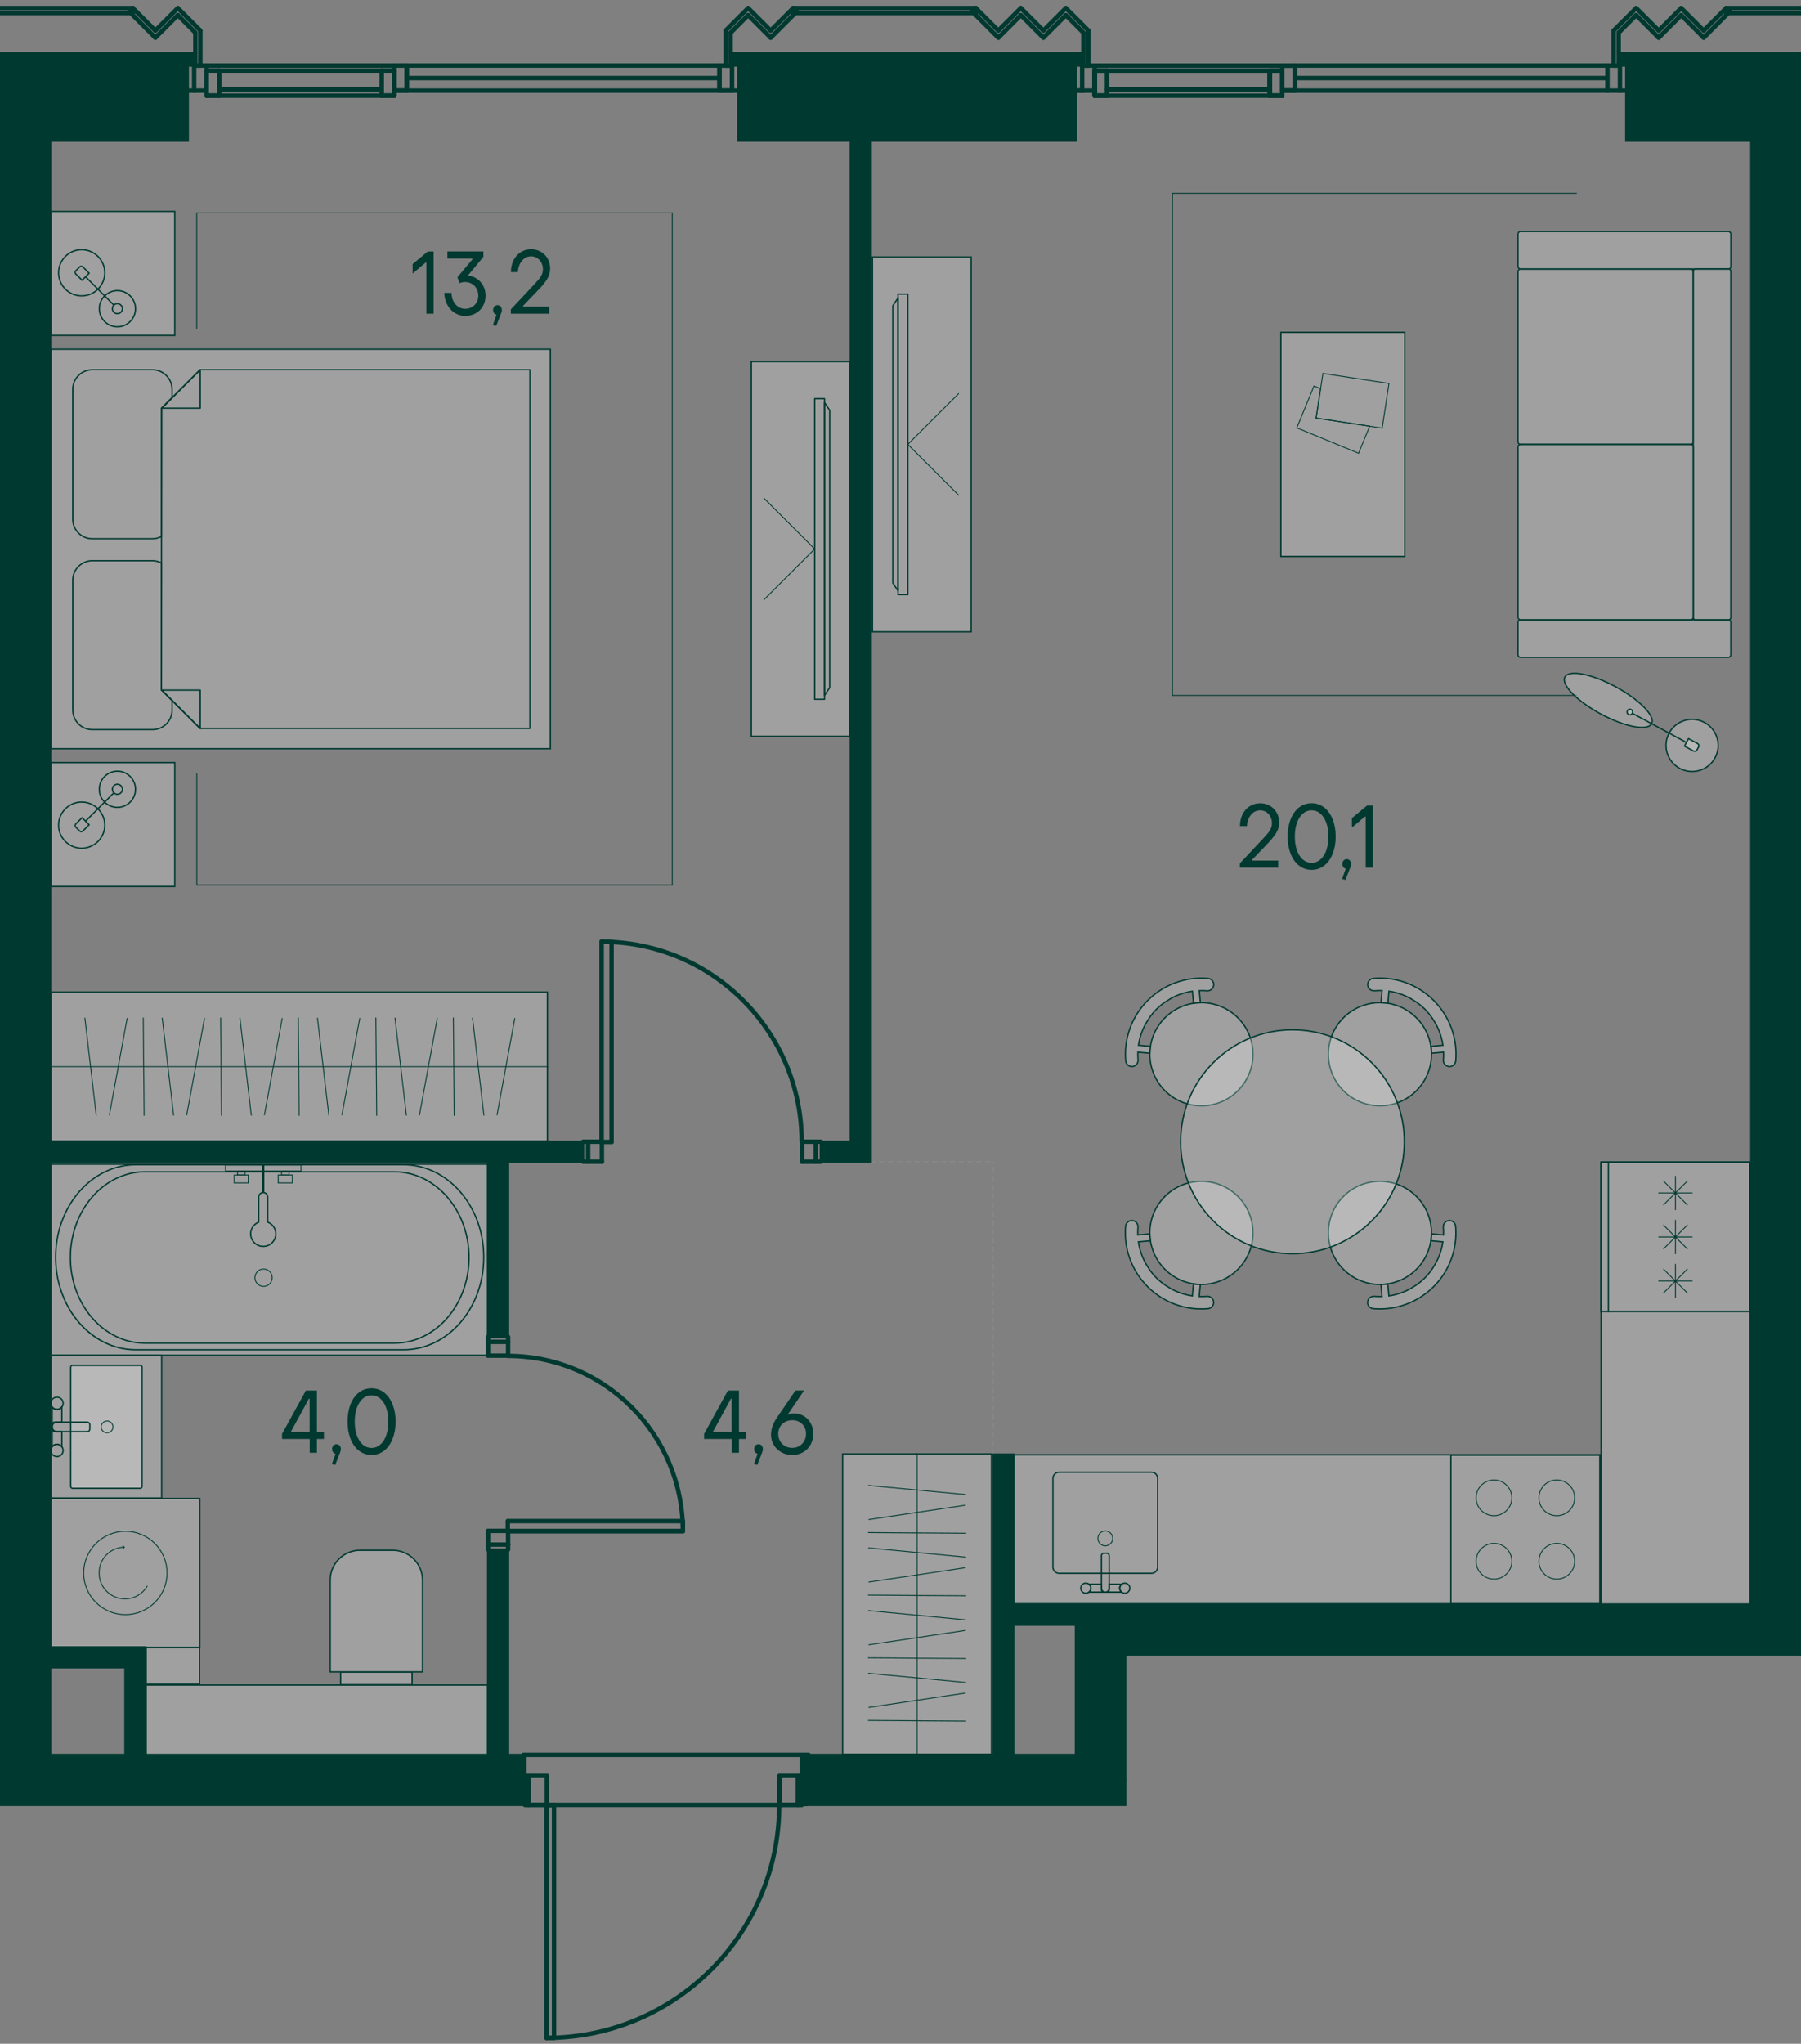 <?xml version="1.0" encoding="UTF-8"?><svg id="_Слой_1" xmlns="http://www.w3.org/2000/svg" xmlns:xlink="http://www.w3.org/1999/xlink" viewBox="0 0 612.28 694.49"><rect x="0" y="0" width="612.28" height="694.49" fill="#808080" stroke="none"/><defs><clipPath id="clippath"><rect width="612.28" height="694.49" fill="none" stroke-width="0"/></clipPath><clipPath id="clippath-12"><polygon points="0 .85 0 613.76 176.46 613.76 176.46 694.49 273.03 694.49 273.03 613.76 382.96 613.76 382.96 562.62 612.28 562.62 612.28 .85 0 .85" fill="none" stroke-width="0"/></clipPath><clipPath id="clippath-13"><rect x="112.26" y="526.79" width="31.38" height="41.33" fill="none" stroke-width="0"/></clipPath><clipPath id="clippath-14"><rect x="112.26" y="526.79" width="31.38" height="41.33" fill="none" stroke-width="0"/></clipPath><clipPath id="clippath-15"><rect x="115.79" y="568.17" width="24.32" height="4.3" fill="none" stroke-width="0"/></clipPath><clipPath id="clippath-16"><rect x="115.79" y="568.17" width="24.32" height="4.3" fill="none" stroke-width="0"/></clipPath><clipPath id="clippath-17"><rect x="49.65" y="572.58" width="116.05" height="23.81" fill="none" stroke-width="0"/></clipPath><clipPath id="clippath-18"><rect x="49.65" y="572.58" width="116.05" height="23.81" fill="none" stroke-width="0"/></clipPath><clipPath id="clippath-19"><polygon points="0 .85 0 613.76 176.46 613.76 176.46 694.49 273.03 694.49 273.03 613.76 382.96 613.76 382.96 562.62 612.28 562.62 612.28 .85 0 .85" fill="none" stroke-width="0"/></clipPath><clipPath id="clippath-20"><rect x="49.65" y="559.8" width="18.18" height="12.51" fill="none" stroke-width="0"/></clipPath><clipPath id="clippath-21"><polygon points="0 .85 0 613.76 176.46 613.76 176.46 694.49 273.03 694.49 273.03 613.76 382.96 613.76 382.96 562.62 612.28 562.62 612.28 .85 0 .85" fill="none" stroke-width="0"/></clipPath><clipPath id="clippath-22"><rect x="17.31" y="460.52" width="37.65" height="48.51" fill="none" stroke-width="0"/></clipPath><clipPath id="clippath-23"><rect x="17.31" y="460.52" width="37.65" height="48.51" fill="none" stroke-width="0"/></clipPath><clipPath id="clippath-24"><polygon points="0 .85 0 613.76 176.46 613.76 176.46 694.49 273.03 694.49 273.03 613.76 382.96 613.76 382.96 562.62 612.28 562.62 612.28 .85 0 .85" fill="none" stroke-width="0"/></clipPath><clipPath id="clippath-25"><rect x="24.04" y="463.98" width="24.26" height="41.76" fill="none" stroke-width="0"/></clipPath><clipPath id="clippath-26"><rect x="24.04" y="463.98" width="24.26" height="41.76" fill="none" stroke-width="0"/></clipPath><clipPath id="clippath-28"><polygon points="0 .85 0 613.76 176.46 613.76 176.46 694.49 273.03 694.49 273.03 613.76 382.96 613.76 382.96 562.62 612.28 562.62 612.28 .85 0 .85" fill="none" stroke-width="0"/></clipPath><clipPath id="clippath-29"><rect x="17.31" y="395.61" width="148.39" height="64.92" fill="none" stroke-width="0"/></clipPath><clipPath id="clippath-30"><rect x="17.31" y="395.61" width="148.4" height="64.92" fill="none" stroke-width="0"/></clipPath><clipPath id="clippath-31"><polygon points="0 .85 0 613.76 176.46 613.76 176.46 694.49 273.03 694.49 273.03 613.76 382.96 613.76 382.96 562.62 612.28 562.62 612.28 .85 0 .85" fill="none" stroke-width="0"/></clipPath><clipPath id="clippath-32"><rect x="17.31" y="509.2" width="50.62" height="50.62" fill="none" stroke-width="0"/></clipPath><clipPath id="clippath-33"><rect x="17.31" y="509.2" width="50.62" height="50.62" fill="none" stroke-width="0"/></clipPath><clipPath id="clippath-34"><polygon points="0 .85 0 613.76 176.46 613.76 176.46 694.49 273.03 694.49 273.03 613.76 382.96 613.76 382.96 562.62 612.28 562.62 612.28 .85 0 .85" fill="none" stroke-width="0"/></clipPath><clipPath id="clippath-78"><polygon points="0 .85 0 613.76 176.46 613.76 176.46 694.49 273.03 694.49 273.03 613.76 382.96 613.76 382.96 562.62 612.28 562.62 612.28 .85 0 .85" fill="none" stroke-width="0"/></clipPath><clipPath id="clippath-79"><rect x="344.73" y="494.35" width="199.27" height="50.62" fill="none" stroke-width="0"/></clipPath><clipPath id="clippath-80"><polygon points="0 .85 0 613.76 176.46 613.76 176.46 694.49 273.03 694.49 273.03 613.76 382.96 613.76 382.96 562.62 612.28 562.62 612.28 .85 0 .85" fill="none" stroke-width="0"/></clipPath><clipPath id="clippath-81"><rect x="544.32" y="394.84" width="50.62" height="150.22" fill="none" stroke-width="0"/></clipPath><clipPath id="clippath-82"><polygon points="0 .85 0 613.76 176.46 613.76 176.46 694.49 273.03 694.49 273.03 613.76 382.96 613.76 382.96 562.62 612.28 562.62 612.28 .85 0 .85" fill="none" stroke-width="0"/></clipPath><clipPath id="clippath-83"><polygon points="0 .85 0 613.76 176.46 613.76 176.46 694.49 273.03 694.49 273.03 613.76 382.96 613.76 382.96 562.62 612.28 562.62 612.28 .85 0 .85" fill="none" stroke-width="0"/></clipPath><clipPath id="clippath-131"><polygon points="0 .85 0 613.76 176.46 613.76 176.46 694.49 273.03 694.49 273.03 613.76 382.96 613.76 382.96 562.62 612.28 562.62 612.28 .85 0 .85" fill="none" stroke-width="0"/></clipPath><clipPath id="clippath-132"><rect x="286.47" y="494.06" width="50.62" height="102.03" fill="none" stroke-width="0"/></clipPath><clipPath id="clippath-134"><polygon points="0 .85 0 613.76 176.46 613.76 176.46 694.49 273.03 694.49 273.03 613.76 382.96 613.76 382.96 562.62 612.28 562.62 612.28 .85 0 .85" fill="none" stroke-width="0"/></clipPath><clipPath id="clippath-135"><rect x="382.58" y="414.76" width="30.03" height="30.03" fill="none" stroke-width="0"/></clipPath><clipPath id="clippath-136"><rect x="382.58" y="414.76" width="30.03" height="30.03" fill="none" stroke-width="0"/></clipPath><clipPath id="clippath-137"><rect x="390.91" y="401.4" width="35.06" height="35.06" fill="none" stroke-width="0"/></clipPath><clipPath id="clippath-138"><rect x="390.91" y="401.4" width="35.06" height="35.06" fill="none" stroke-width="0"/></clipPath><clipPath id="clippath-139"><rect x="464.95" y="332.39" width="30.03" height="30.03" fill="none" stroke-width="0"/></clipPath><clipPath id="clippath-140"><rect x="464.95" y="332.39" width="30.03" height="30.03" fill="none" stroke-width="0"/></clipPath><clipPath id="clippath-141"><rect x="451.6" y="340.71" width="35.06" height="35.06" fill="none" stroke-width="0"/></clipPath><clipPath id="clippath-142"><rect x="451.6" y="340.71" width="35.06" height="35.06" fill="none" stroke-width="0"/></clipPath><clipPath id="clippath-143"><rect x="382.59" y="332.39" width="30.03" height="30.03" fill="none" stroke-width="0"/></clipPath><clipPath id="clippath-144"><rect x="382.59" y="332.39" width="30.03" height="30.03" fill="none" stroke-width="0"/></clipPath><clipPath id="clippath-145"><rect x="390.91" y="340.71" width="35.06" height="35.06" fill="none" stroke-width="0"/></clipPath><clipPath id="clippath-146"><rect x="390.91" y="340.71" width="35.06" height="35.06" fill="none" stroke-width="0"/></clipPath><clipPath id="clippath-147"><rect x="464.95" y="414.76" width="30.03" height="30.03" fill="none" stroke-width="0"/></clipPath><clipPath id="clippath-148"><rect x="464.95" y="414.76" width="30.03" height="30.03" fill="none" stroke-width="0"/></clipPath><clipPath id="clippath-149"><rect x="451.6" y="401.4" width="35.06" height="35.06" fill="none" stroke-width="0"/></clipPath><clipPath id="clippath-150"><rect x="451.6" y="401.4" width="35.06" height="35.06" fill="none" stroke-width="0"/></clipPath><clipPath id="clippath-151"><rect x="401.35" y="349.93" width="76.09" height="76.09" fill="none" stroke-width="0"/></clipPath><clipPath id="clippath-152"><rect x="401.35" y="349.93" width="76.09" height="76.09" fill="none" stroke-width="0"/></clipPath><clipPath id="clippath-196"><polygon points="0 .85 0 613.76 176.46 613.76 176.46 694.49 273.03 694.49 273.03 613.76 382.96 613.76 382.96 562.62 612.28 562.62 612.28 .85 0 .85" fill="none" stroke-width="0"/></clipPath><clipPath id="clippath-197"><polygon points="0 .85 0 613.76 176.46 613.76 176.46 694.49 273.03 694.49 273.03 613.76 382.96 613.76 382.96 562.62 612.28 562.62 612.28 .85 0 .85" fill="none" stroke-width="0"/></clipPath><clipPath id="clippath-198"><rect x="17.31" y="71.85" width="42.11" height="42.11" fill="none" stroke-width="0"/></clipPath><clipPath id="clippath-199"><polygon points="0 .85 0 613.76 176.46 613.76 176.46 694.49 273.03 694.49 273.03 613.76 382.96 613.76 382.96 562.62 612.28 562.62 612.28 .85 0 .85" fill="none" stroke-width="0"/></clipPath><clipPath id="clippath-200"><polygon points="0 .85 0 613.76 176.46 613.76 176.46 694.49 273.03 694.49 273.03 613.76 382.96 613.76 382.96 562.62 612.28 562.62 612.28 .85 0 .85" fill="none" stroke-width="0"/></clipPath><clipPath id="clippath-201"><rect x="17.31" y="259.12" width="42.11" height="42.11" fill="none" stroke-width="0"/></clipPath><clipPath id="clippath-202"><polygon points="0 .85 0 613.76 176.46 613.76 176.46 694.49 273.03 694.49 273.03 613.76 382.96 613.76 382.96 562.62 612.28 562.62 612.28 .85 0 .85" fill="none" stroke-width="0"/></clipPath><clipPath id="clippath-203"><polygon points="0 .85 0 613.76 176.46 613.76 176.46 694.49 273.03 694.49 273.03 613.76 382.96 613.76 382.96 562.62 612.28 562.62 612.28 .85 0 .85" fill="none" stroke-width="0"/></clipPath><clipPath id="clippath-204"><rect x="17.31" y="118.67" width="169.79" height="135.75" fill="none" stroke-width="0"/></clipPath><clipPath id="clippath-205"><polygon points="0 .85 0 613.76 176.46 613.76 176.46 694.49 273.03 694.49 273.03 613.76 382.96 613.76 382.96 562.62 612.28 562.62 612.28 .85 0 .85" fill="none" stroke-width="0"/></clipPath><clipPath id="clippath-210"><polygon points="0 .85 0 613.76 176.46 613.76 176.46 694.49 273.03 694.49 273.03 613.76 382.96 613.76 382.96 562.62 612.28 562.62 612.28 .85 0 .85" fill="none" stroke-width="0"/></clipPath><clipPath id="clippath-211"><rect x="17.31" y="337.14" width="168.78" height="50.62" fill="none" stroke-width="0"/></clipPath><clipPath id="clippath-217"><polygon points="0 .85 0 613.76 176.46 613.76 176.46 694.49 273.03 694.49 273.03 613.76 382.96 613.76 382.96 562.62 612.28 562.62 612.28 .85 0 .85" fill="none" stroke-width="0"/></clipPath><clipPath id="clippath-218"><rect x="435.47" y="112.92" width="42.11" height="76.16" fill="none" stroke-width="0"/></clipPath><clipPath id="clippath-219"><polygon points="0 .85 0 613.76 176.46 613.76 176.46 694.49 273.03 694.49 273.03 613.76 382.96 613.76 382.96 562.62 612.28 562.62 612.28 .85 0 .85" fill="none" stroke-width="0"/></clipPath><clipPath id="clippath-220"><rect x="516.07" y="91.42" width="59.59" height="59.59" fill="none" stroke-width="0"/></clipPath><clipPath id="clippath-221"><rect x="516.07" y="91.42" width="59.59" height="59.59" fill="none" stroke-width="0"/></clipPath><clipPath id="clippath-222"><rect x="516.07" y="78.65" width="72.36" height="12.77" fill="none" stroke-width="0"/></clipPath><clipPath id="clippath-223"><rect x="516.07" y="78.65" width="72.36" height="12.77" fill="none" stroke-width="0"/></clipPath><clipPath id="clippath-224"><rect x="516.07" y="210.59" width="72.36" height="12.76" fill="none" stroke-width="0"/></clipPath><clipPath id="clippath-225"><rect x="516.07" y="210.59" width="72.36" height="12.77" fill="none" stroke-width="0"/></clipPath><clipPath id="clippath-226"><rect x="575.66" y="91.42" width="12.77" height="119.18" fill="none" stroke-width="0"/></clipPath><clipPath id="clippath-227"><rect x="575.66" y="91.42" width="12.77" height="119.18" fill="none" stroke-width="0"/></clipPath><clipPath id="clippath-228"><rect x="516.07" y="151" width="59.59" height="59.59" fill="none" stroke-width="0"/></clipPath><clipPath id="clippath-229"><rect x="516.07" y="151" width="59.59" height="59.59" fill="none" stroke-width="0"/></clipPath><clipPath id="clippath-230"><rect x="296.61" y="87.34" width="33.57" height="127.34" fill="none" stroke-width="0"/></clipPath><clipPath id="clippath-231"><polygon points="0 .85 0 613.76 176.46 613.76 176.46 694.49 273.03 694.49 273.03 613.76 382.96 613.76 382.96 562.62 612.28 562.62 612.28 .85 0 .85" fill="none" stroke-width="0"/></clipPath><clipPath id="clippath-232"><rect x="255.42" y="122.87" width="33.56" height="127.33" fill="none" stroke-width="0"/></clipPath><clipPath id="clippath-275"><polygon points="0 .85 0 613.76 176.46 613.76 176.46 694.49 273.03 694.49 273.03 613.76 382.96 613.76 382.96 562.62 612.28 562.62 612.28 .85 0 .85" fill="none" stroke-width="0"/></clipPath><clipPath id="clippath-276"><rect x="566.4" y="244.44" width="17.72" height="17.72" fill="none" stroke-width="0"/></clipPath><clipPath id="clippath-277"><rect x="566.4" y="244.44" width="17.72" height="17.72" fill="none" stroke-width="0"/></clipPath><clipPath id="clippath-278"><rect x="531.81" y="228.8" width="29.9" height="18.39" fill="none" stroke-width="0"/></clipPath><clipPath id="clippath-279"><rect x="531.81" y="228.8" width="29.9" height="18.39" fill="none" stroke-width="0"/></clipPath><clipPath id="clippath-280"><rect x="572.66" y="251" width="4.9" height="4.31" fill="none" stroke-width="0"/></clipPath><clipPath id="clippath-281"><rect x="572.66" y="251" width="4.9" height="4.31" fill="none" stroke-width="0"/></clipPath><clipPath id="clippath-282"><polygon points="0 .85 0 613.76 176.46 613.76 176.46 694.49 273.03 694.49 273.03 613.76 382.96 613.76 382.96 562.62 612.28 562.62 612.28 .85 0 .85" fill="none" stroke-width="0"/></clipPath><clipPath id="clippath-283"><rect x="553.14" y="240.99" width="1.9" height="1.9" fill="none" stroke-width="0"/></clipPath><clipPath id="clippath-284"><rect x="553.14" y="240.99" width="1.9" height="1.9" fill="none" stroke-width="0"/></clipPath><clipPath id="clippath-293"><polygon points="0 .85 0 613.76 176.46 613.76 176.46 694.49 273.03 694.49 273.03 613.76 382.96 613.76 382.96 562.62 612.28 562.62 612.28 .85 0 .85" fill="none" stroke-width="0"/></clipPath><clipPath id="clippath-294"><polygon points="0 .85 0 613.76 176.46 613.76 176.46 694.49 273.03 694.49 273.03 613.76 382.96 613.76 382.96 562.62 612.28 562.62 612.28 .85 0 .85" fill="none" stroke-width="0"/></clipPath><clipPath id="clippath-295"><polygon points="0 .85 0 613.76 176.46 613.76 176.46 694.49 273.03 694.49 273.03 613.76 382.96 613.76 382.96 562.62 612.28 562.62 612.28 .85 0 .85" fill="none" stroke-width="0"/></clipPath><clipPath id="clippath-296"><polygon points="0 .85 0 613.76 176.46 613.76 176.46 694.49 273.03 694.49 273.03 613.76 382.96 613.76 382.96 562.62 612.28 562.62 612.28 .85 0 .85" fill="none" stroke-width="0"/></clipPath><clipPath id="clippath-297"><polygon points="0 .85 0 613.76 176.46 613.76 176.46 694.49 273.03 694.49 273.03 613.76 382.96 613.76 382.96 562.62 612.28 562.62 612.28 .85 0 .85" fill="none" stroke-width="0"/></clipPath><clipPath id="clippath-298"><polygon points="0 .85 0 613.76 176.46 613.76 176.46 694.49 273.03 694.49 273.03 613.76 382.96 613.76 382.96 562.62 612.28 562.62 612.28 .85 0 .85" fill="none" stroke-width="0"/></clipPath><clipPath id="clippath-299"><polygon points="0 .85 0 613.76 176.46 613.76 176.46 694.49 273.03 694.49 273.03 613.76 382.96 613.76 382.96 562.62 612.28 562.62 612.28 .85 0 .85" fill="none" stroke-width="0"/></clipPath><clipPath id="clippath-300"><polygon points="0 .85 0 613.76 176.46 613.76 176.46 694.49 273.03 694.49 273.03 613.76 382.96 613.76 382.96 562.62 612.28 562.62 612.28 .85 0 .85" fill="none" stroke-width="0"/></clipPath><clipPath id="clippath-301"><polygon points="0 .85 0 613.76 176.46 613.76 176.46 694.49 273.03 694.49 273.03 613.76 382.96 613.76 382.96 562.62 612.28 562.62 612.28 .85 0 .85" fill="none" stroke-width="0"/></clipPath><clipPath id="clippath-302"><polygon points="0 .85 0 613.76 176.46 613.76 176.46 694.49 273.03 694.49 273.03 613.76 382.96 613.76 382.96 562.62 612.28 562.62 612.28 .85 0 .85" fill="none" stroke-width="0"/></clipPath><clipPath id="clippath-303"><polygon points="0 .85 0 613.76 176.46 613.76 176.46 694.49 273.03 694.49 273.03 613.76 382.96 613.76 382.96 562.62 612.28 562.62 612.28 .85 0 .85" fill="none" stroke-width="0"/></clipPath><clipPath id="clippath-304"><polygon points="0 .85 0 613.76 176.46 613.76 176.46 694.49 273.03 694.49 273.03 613.76 382.96 613.76 382.96 562.62 612.28 562.62 612.28 .85 0 .85" fill="none" stroke-width="0"/></clipPath><clipPath id="clippath-305"><polygon points="0 .85 0 613.76 176.46 613.76 176.46 694.49 273.03 694.49 273.03 613.76 382.96 613.76 382.96 562.62 612.28 562.62 612.28 .85 0 .85" fill="none" stroke-width="0"/></clipPath><clipPath id="clippath-306"><polygon points="0 .85 0 613.76 176.46 613.76 176.46 694.49 273.03 694.49 273.03 613.76 382.96 613.76 382.96 562.62 612.28 562.62 612.28 .85 0 .85" fill="none" stroke-width="0"/></clipPath><clipPath id="clippath-307"><polygon points="0 .85 0 613.76 176.46 613.76 176.46 694.49 273.03 694.49 273.03 613.76 382.96 613.76 382.96 562.62 612.28 562.62 612.28 .85 0 .85" fill="none" stroke-width="0"/></clipPath><clipPath id="clippath-308"><polygon points="0 .85 0 613.76 176.46 613.76 176.46 694.49 273.03 694.49 273.03 613.76 382.96 613.76 382.96 562.62 612.28 562.62 612.28 .85 0 .85" fill="none" stroke-width="0"/></clipPath><clipPath id="clippath-309"><polygon points="0 .85 0 613.76 176.46 613.76 176.46 694.49 273.03 694.49 273.03 613.76 382.96 613.76 382.96 562.62 612.28 562.62 612.28 .85 0 .85" fill="none" stroke-width="0"/></clipPath><clipPath id="clippath-310"><polygon points="0 .85 0 613.76 176.46 613.76 176.46 694.49 273.03 694.49 273.03 613.76 382.96 613.76 382.96 562.62 612.28 562.62 612.28 .85 0 .85" fill="none" stroke-width="0"/></clipPath><clipPath id="clippath-311"><polygon points="0 .85 0 613.76 176.46 613.76 176.46 694.49 273.03 694.49 273.03 613.76 382.96 613.76 382.96 562.62 612.28 562.62 612.28 .85 0 .85" fill="none" stroke-width="0"/></clipPath><clipPath id="clippath-312"><polygon points="0 .85 0 613.76 176.46 613.76 176.46 694.49 273.03 694.49 273.03 613.76 382.96 613.76 382.96 562.62 612.28 562.62 612.28 .85 0 .85" fill="none" stroke-width="0"/></clipPath><clipPath id="clippath-313"><polygon points="0 .85 0 613.76 176.46 613.76 176.46 694.49 273.03 694.49 273.03 613.76 382.96 613.76 382.96 562.62 612.28 562.62 612.28 .85 0 .85" fill="none" stroke-width="0"/></clipPath><clipPath id="clippath-314"><polygon points="0 .85 0 613.76 176.46 613.76 176.46 694.49 273.03 694.49 273.03 613.76 382.96 613.76 382.96 562.62 612.28 562.62 612.28 .85 0 .85" fill="none" stroke-width="0"/></clipPath><clipPath id="clippath-315"><polygon points="0 .85 0 613.76 176.46 613.76 176.46 694.49 273.03 694.49 273.03 613.76 382.96 613.76 382.96 562.62 612.28 562.62 612.28 .85 0 .85" fill="none" stroke-width="0"/></clipPath><clipPath id="clippath-316"><polygon points="0 .85 0 613.76 176.46 613.76 176.46 694.49 273.03 694.49 273.03 613.76 382.96 613.76 382.96 562.62 612.28 562.62 612.28 .85 0 .85" fill="none" stroke-width="0"/></clipPath><clipPath id="clippath-317"><polygon points="0 .85 0 613.76 176.46 613.76 176.46 694.49 273.03 694.49 273.03 613.76 382.96 613.76 382.96 562.62 612.28 562.62 612.28 .85 0 .85" fill="none" stroke-width="0"/></clipPath><clipPath id="clippath-318"><polygon points="0 .85 0 613.76 176.46 613.76 176.46 694.49 273.03 694.49 273.03 613.76 382.96 613.76 382.96 562.62 612.28 562.62 612.28 .85 0 .85" fill="none" stroke-width="0"/></clipPath><clipPath id="clippath-319"><polygon points="0 .85 0 613.76 176.46 613.76 176.46 694.49 273.03 694.49 273.03 613.76 382.96 613.76 382.96 562.62 612.28 562.62 612.28 .85 0 .85" fill="none" stroke-width="0"/></clipPath><clipPath id="clippath-320"><polygon points="0 .85 0 613.76 176.46 613.76 176.46 694.49 273.03 694.49 273.03 613.76 382.96 613.76 382.96 562.62 612.28 562.62 612.28 .85 0 .85" fill="none" stroke-width="0"/></clipPath></defs><g clip-path="url(#clippath)"><line x1="296.03" y1="394.78" x2="337.7" y2="394.78" fill="none" stroke="#868786" stroke-dasharray="0 0 1.5 1.5" stroke-linecap="round" stroke-linejoin="round" stroke-width=".45"/><line x1="337.7" y1="494.26" x2="337.7" y2="394.78" fill="none" stroke="#868786" stroke-dasharray="0 0 1.5 1.5" stroke-linecap="round" stroke-linejoin="round" stroke-width=".45"/><g clip-path="url(#clippath-12)"><g opacity=".25"><g clip-path="url(#clippath-13)"><g clip-path="url(#clippath-14)"><path d="M112.26,568.12v-31.19c0-5.6,4.55-10.14,10.14-10.14h11.1c5.59,0,10.14,4.55,10.14,10.14v31.19h-31.38Z" fill="#fff" stroke-width="0"/></g></g></g><path d="M133.5,527.01c5.47,0,9.92,4.45,9.92,9.92v30.96h-30.93v-30.96c0-5.47,4.45-9.92,9.92-9.92h11.1ZM133.5,526.56h-11.1c-5.73,0-10.37,4.64-10.37,10.37v31.42h31.83v-31.42c0-5.73-4.64-10.37-10.37-10.37" fill="#003930" stroke-width="0"/><g opacity=".25"><g clip-path="url(#clippath-15)"><g clip-path="url(#clippath-16)"><rect x="115.79" y="568.17" width="24.32" height="4.31" fill="#fff" stroke-width="0"/></g></g></g><path d="M139.88,572.25h-23.86v-3.85h23.86v3.85ZM140.34,567.95h-24.76v4.75h24.76v-4.75Z" fill="#003930" stroke-width="0"/><g opacity=".25"><g clip-path="url(#clippath-17)"><g clip-path="url(#clippath-18)"><rect x="49.65" y="572.58" width="116.05" height="23.81" fill="#fff" stroke-width="0"/></g></g></g></g><path d="M49.88,572.81h115.61v23.36H49.88v-23.36ZM49.42,596.62h116.51v-24.26H49.42v24.26Z" fill="#003930" stroke-width="0"/><g clip-path="url(#clippath-19)"><g opacity=".25"><g clip-path="url(#clippath-20)"><rect x="49.65" y="559.8" width="18.18" height="12.51" fill="#fff" stroke-width="0"/></g></g></g><path d="M49.88,560.02h17.73v12.06h-17.73v-12.06ZM49.43,572.53h18.63v-12.96h-18.63v12.96Z" fill="#003930" stroke-width="0"/><g clip-path="url(#clippath-21)"><g opacity=".25"><g clip-path="url(#clippath-22)"><g clip-path="url(#clippath-23)"><rect x="17.31" y="460.52" width="37.65" height="48.51" fill="#fff" stroke-width="0"/></g></g></g></g><path d="M17.54,460.75h37.2v48.06H17.54v-48.06ZM17.09,509.26h38.1v-48.96H17.09v48.96Z" fill="#003930" stroke-width="0"/><g clip-path="url(#clippath-24)"><g opacity=".25"><g clip-path="url(#clippath-25)"><g clip-path="url(#clippath-26)"><path d="M24.67,463.98h23.01c.35,0,.63.28.63.63v40.51c0,.35-.28.63-.63.63h-23c-.35,0-.63-.28-.63-.63v-40.51c0-.34.28-.62.62-.62Z" fill="#fff" stroke-width="0"/></g></g></g><path d="M47.68,464.2c.22,0,.4.18.4.4v40.51c0,.22-.18.4-.4.4h-23.01c-.22,0-.4-.18-.4-.4v-40.51c0-.22.18-.4.4-.4h23.01ZM47.68,463.75h-23.01c-.47,0-.85.38-.85.85v40.51c0,.47.38.85.85.85h23.01c.47,0,.85-.38.85-.85v-40.51c0-.47-.38-.85-.85-.85" fill="#003930" stroke-width="0"/><path d="M36.41,486.87c1.11,0,2-.9,2-2s-.9-2.01-2-2.01-2.01.9-2.01,2.01.9,2,2.01,2Z" fill="none" stroke="#003930" stroke-linecap="round" stroke-linejoin="round" stroke-width=".3"/><path d="M19.38,478.94c.69,0,1.26-.35,1.64-.86v5.18h-1.68c-.89,0-1.6.72-1.6,1.6v-6.78c.38.51.96.86,1.64.86Z" fill="none" stroke="#003930" stroke-linecap="round" stroke-linejoin="round" stroke-width=".45"/><path d="M19.38,490.78c-.69,0-1.26.35-1.64.86v-6.79c0,.89.72,1.61,1.6,1.61h1.68v5.18c-.38-.51-.96-.86-1.64-.86Z" fill="none" stroke="#003930" stroke-linecap="round" stroke-linejoin="round" stroke-width=".45"/><path d="M18.59,483.26h11.1c.47,0,.85.38.85.85v1.51c0,.47-.38.85-.85.85h-11.11c-.47,0-.85-.38-.85-.85v-1.51c0-.47.38-.85.85-.85Z" fill="none" stroke="#003930" stroke-linecap="round" stroke-linejoin="round" stroke-width=".45"/><path d="M19.38,478.94c1.15,0,2.08-.94,2.08-2.08s-.93-2.09-2.08-2.09-2.09.93-2.09,2.09.93,2.08,2.09,2.08Z" fill="none" stroke="#003930" stroke-linecap="round" stroke-linejoin="round" stroke-width=".45"/><path d="M19.38,494.95c1.15,0,2.08-.93,2.08-2.08s-.93-2.09-2.08-2.09-2.09.94-2.09,2.09.93,2.08,2.09,2.08Z" fill="none" stroke="#003930" stroke-linecap="round" stroke-linejoin="round" stroke-width=".45"/></g><g clip-path="url(#clippath-28)"><g opacity=".25"><g clip-path="url(#clippath-29)"><g clip-path="url(#clippath-30)"><rect x="17.31" y="395.61" width="148.4" height="64.92" fill="#fff" stroke-width="0"/></g></g></g></g><path d="M17.54,395.83h147.95v64.47H17.54v-64.47ZM17.09,460.75h148.85v-65.37H17.09v65.37Z" fill="#003930" stroke-width="0"/><g clip-path="url(#clippath-31)"><path d="M137.22,396.01c14.9,0,27.02,14,27.02,31.21s-12.12,31.21-27.02,31.21H46.16c-14.9,0-27.02-14-27.02-31.21s12.12-31.21,27.02-31.21h91.06ZM137.22,395.56H46.16c-15.17,0-27.47,14.18-27.47,31.67s12.3,31.66,27.47,31.66h91.06c15.17,0,27.47-14.18,27.47-31.66s-12.3-31.67-27.47-31.67" fill="#003930" stroke-width="0"/><path d="M134.09,398.41c13.86,0,25.13,12.96,25.13,28.89s-11.27,28.89-25.13,28.89H49.29c-13.86,0-25.13-12.96-25.13-28.89s11.27-28.89,25.13-28.89h84.8ZM134.09,397.96H49.29c-14.13,0-25.58,13.14-25.58,29.34s11.45,29.34,25.58,29.34h84.8c14.13,0,25.58-13.13,25.58-29.34s-11.45-29.34-25.58-29.34" fill="#003930" stroke-width="0"/><path d="M89.6,437.11c1.63,0,2.94-1.31,2.94-2.94s-1.31-2.95-2.94-2.95-2.94,1.32-2.94,2.95,1.31,2.94,2.94,2.94Z" fill="none" stroke="#003930" stroke-miterlimit="10" stroke-width=".3"/><path d="M93.77,419.26c0,2.36-1.91,4.28-4.28,4.28s-4.28-1.91-4.28-4.28c0-1.82,1.15-3.35,2.75-3.97v-8.53c0-.84.68-1.52,1.52-1.52s1.52.68,1.52,1.52v8.53c1.61.62,2.75,2.15,2.75,3.97Z" fill="none" stroke="#003930" stroke-linecap="round" stroke-linejoin="round" stroke-width=".45"/><line x1="89.5" y1="405.23" x2="89.5" y2="395.92" fill="none" stroke="#003930" stroke-miterlimit="10" stroke-width=".75"/><rect x="76.65" y="395.92" width="25.69" height="2" fill="none" stroke="#003930" stroke-linecap="round" stroke-miterlimit="10" stroke-width=".3"/><rect x="79.62" y="399.27" width="4.78" height="2.7" fill="none" stroke="#003930" stroke-linecap="round" stroke-miterlimit="10" stroke-width=".3"/><rect x="94.59" y="399.27" width="4.78" height="2.7" fill="none" stroke="#003930" stroke-linecap="round" stroke-miterlimit="10" stroke-width=".3"/><rect x="80.73" y="397.92" width="2.57" height="1.35" fill="none" stroke="#003930" stroke-linecap="round" stroke-miterlimit="10" stroke-width=".3"/><rect x="95.7" y="397.92" width="2.57" height="1.35" fill="none" stroke="#003930" stroke-linecap="round" stroke-miterlimit="10" stroke-width=".3"/><g opacity=".25"><g clip-path="url(#clippath-32)"><g clip-path="url(#clippath-33)"><rect x="17.31" y="509.2" width="50.62" height="50.62" fill="#fff" stroke-width="0"/></g></g></g></g><path d="M17.53,509.42h50.17v50.18H17.53v-50.18ZM17.08,560.05h51.07v-51.07H17.08v51.07Z" fill="#003930" stroke-width="0"/><g clip-path="url(#clippath-34)"><path d="M42.62,520.34c7.83,0,14.17,6.34,14.17,14.17s-6.34,14.16-14.17,14.16-14.17-6.34-14.17-14.16,6.34-14.17,14.17-14.17Z" fill="none" stroke="#003930" stroke-miterlimit="10" stroke-width=".3"/><path d="M50.09,538.91c-1.52,2.63-4.36,4.4-7.61,4.4-4.85,0-8.79-3.94-8.79-8.79s3.75-8.6,8.44-8.78" fill="none" stroke="#003930" stroke-miterlimit="10" stroke-width=".3"/></g><polygon points="41.49 525.32 42.05 525.77 41.59 526.33 42.02 526.28 42.48 525.73 41.92 525.27 41.49 525.32" fill="#003930" stroke-width="0"/><g clip-path="url(#clippath-78)"><g opacity=".25"><g clip-path="url(#clippath-79)"><rect x="344.73" y="494.35" width="199.27" height="50.62" fill="#fff" stroke-width="0"/></g></g></g><path d="M344.96,494.57h198.82v50.18h-198.82v-50.18ZM344.51,545.19h199.72v-51.07h-199.72v51.07Z" fill="#003930" stroke-width="0"/><g clip-path="url(#clippath-80)"><g opacity=".25"><g clip-path="url(#clippath-81)"><rect x="544.32" y="394.84" width="50.62" height="150.23" fill="#fff" stroke-width="0"/></g></g></g><path d="M544.54,395.06h50.17v149.78h-50.17v-149.78ZM544.09,545.29h51.08v-150.68h-51.08v150.68Z" fill="#003930" stroke-width="0"/><g clip-path="url(#clippath-82)"><path d="M391.49,500.5c1.02,0,1.84.83,1.84,1.86v30.17c0,1.03-.83,1.86-1.84,1.86h-31.45c-1.02,0-1.85-.83-1.85-1.86v-30.17c0-1.03.83-1.86,1.85-1.86h31.45ZM391.49,500.05h-31.45c-1.27,0-2.3,1.04-2.3,2.31v30.17c0,1.27,1.03,2.31,2.3,2.31h31.45c1.26,0,2.29-1.04,2.29-2.31v-30.17c0-1.27-1.03-2.31-2.29-2.31" fill="#003930" stroke-width="0"/><path d="M380.66,539.67c0-.56.29-1.05.71-1.36h-4.28v1.39c0,.73-.59,1.33-1.33,1.33h5.61c-.42-.31-.71-.79-.71-1.36Z" fill="none" stroke="#003930" stroke-linecap="round" stroke-linejoin="round" stroke-width=".45"/><path d="M370.87,539.67c0,.56-.29,1.05-.71,1.36h5.61c-.73,0-1.33-.59-1.33-1.33v-1.39h-4.28c.42.31.71.79.71,1.36Z" fill="none" stroke="#003930" stroke-linecap="round" stroke-linejoin="round" stroke-width=".45"/><path d="M375.29,527.79h.95c.47,0,.85.38.85.85v11.54c0,.47-.38.85-.85.85h-.95c-.47,0-.85-.38-.85-.85v-11.54c0-.47.38-.85.85-.85Z" fill="none" stroke="#003930" stroke-linecap="round" stroke-linejoin="round" stroke-width=".45"/><path d="M380.66,539.67c0-.95.77-1.72,1.72-1.72s1.72.77,1.72,1.72-.77,1.73-1.72,1.73-1.72-.77-1.72-1.73Z" fill="none" stroke="#003930" stroke-linecap="round" stroke-linejoin="round" stroke-width=".45"/><path d="M367.42,539.67c0-.95.77-1.72,1.72-1.72s1.73.77,1.73,1.72-.77,1.73-1.73,1.73-1.72-.77-1.72-1.73Z" fill="none" stroke="#003930" stroke-linecap="round" stroke-linejoin="round" stroke-width=".45"/><path d="M373.24,522.75c0-1.39,1.13-2.52,2.52-2.52s2.52,1.13,2.52,2.52-1.13,2.52-2.52,2.52-2.52-1.13-2.52-2.52Z" fill="none" stroke="#003930" stroke-linecap="round" stroke-linejoin="round" stroke-width=".3"/></g><path d="M493.49,494.67h50.17v50.17h-50.17v-50.17ZM493.04,545.29h51.08v-51.08h-51.08v51.08Z" fill="#003930" stroke-width="0"/><g clip-path="url(#clippath-83)"><path d="M529.26,536.59c3.35,0,6.07-2.72,6.07-6.07s-2.72-6.07-6.07-6.07-6.07,2.72-6.07,6.07,2.72,6.07,6.07,6.07Z" fill="none" stroke="#003930" stroke-miterlimit="10" stroke-width=".3"/><path d="M507.9,536.59c3.35,0,6.07-2.72,6.07-6.07s-2.71-6.07-6.07-6.07-6.07,2.72-6.07,6.07,2.72,6.07,6.07,6.07Z" fill="none" stroke="#003930" stroke-miterlimit="10" stroke-width=".3"/><path d="M507.9,515.05c3.35,0,6.07-2.71,6.07-6.07s-2.71-6.07-6.07-6.07-6.07,2.72-6.07,6.07,2.72,6.07,6.07,6.07Z" fill="none" stroke="#003930" stroke-miterlimit="10" stroke-width=".3"/><path d="M529.26,515.05c3.35,0,6.07-2.71,6.07-6.07s-2.72-6.07-6.07-6.07-6.07,2.72-6.07,6.07,2.72,6.07,6.07,6.07Z" fill="none" stroke="#003930" stroke-miterlimit="10" stroke-width=".3"/></g><path d="M544.5,395.25h50.17v50.18h-50.17v-50.18ZM544.04,445.88h51.07v-51.07h-51.07v51.07Z" fill="#003930" stroke-width="0"/><line x1="569.58" y1="411.08" x2="569.58" y2="399.68" fill="none" stroke="#003930" stroke-linecap="round" stroke-miterlimit="10" stroke-width=".3"/><line x1="563.89" y1="405.38" x2="575.28" y2="405.38" fill="none" stroke="#003930" stroke-linecap="round" stroke-miterlimit="10" stroke-width=".3"/><line x1="573.61" y1="409.41" x2="565.56" y2="401.35" fill="none" stroke="#003930" stroke-linecap="round" stroke-miterlimit="10" stroke-width=".3"/><line x1="565.56" y1="409.41" x2="573.61" y2="401.35" fill="none" stroke="#003930" stroke-linecap="round" stroke-miterlimit="10" stroke-width=".3"/><line x1="569.58" y1="426.04" x2="569.58" y2="414.65" fill="none" stroke="#003930" stroke-linecap="round" stroke-miterlimit="10" stroke-width=".3"/><line x1="563.89" y1="420.34" x2="575.28" y2="420.34" fill="none" stroke="#003930" stroke-linecap="round" stroke-miterlimit="10" stroke-width=".3"/><line x1="573.61" y1="424.37" x2="565.56" y2="416.31" fill="none" stroke="#003930" stroke-linecap="round" stroke-miterlimit="10" stroke-width=".3"/><line x1="565.56" y1="424.37" x2="573.61" y2="416.31" fill="none" stroke="#003930" stroke-linecap="round" stroke-miterlimit="10" stroke-width=".3"/><line x1="569.58" y1="441" x2="569.58" y2="429.61" fill="none" stroke="#003930" stroke-linecap="round" stroke-miterlimit="10" stroke-width=".3"/><line x1="563.89" y1="435.31" x2="575.28" y2="435.31" fill="none" stroke="#003930" stroke-linecap="round" stroke-miterlimit="10" stroke-width=".3"/><line x1="573.61" y1="439.34" x2="565.56" y2="431.28" fill="none" stroke="#003930" stroke-linecap="round" stroke-miterlimit="10" stroke-width=".3"/><line x1="565.56" y1="439.34" x2="573.61" y2="431.28" fill="none" stroke="#003930" stroke-linecap="round" stroke-miterlimit="10" stroke-width=".3"/><line x1="546.79" y1="394.81" x2="546.79" y2="445.88" fill="none" stroke="#003930" stroke-linejoin="round" stroke-width=".45"/><g clip-path="url(#clippath-131)"><g opacity=".25"><g clip-path="url(#clippath-132)"><rect x="286.47" y="494.06" width="50.62" height="102.03" fill="#fff" stroke-width="0"/></g></g></g><path d="M286.69,494.28h50.17v101.58h-50.17v-101.58ZM286.24,596.32h51.07v-102.48h-51.07v102.48Z" fill="#003930" stroke-width="0"/><line x1="311.78" y1="596.32" x2="311.78" y2="493.83" fill="none" stroke="#003930" stroke-linejoin="round" stroke-width=".3"/><line x1="328.28" y1="507.87" x2="295.28" y2="504.76" fill="none" stroke="#003930" stroke-linecap="round" stroke-linejoin="round" stroke-width=".3"/><line x1="328.18" y1="511.48" x2="295.38" y2="516.35" fill="none" stroke="#003930" stroke-linecap="round" stroke-linejoin="round" stroke-width=".3"/><line x1="328.35" y1="521.01" x2="295.2" y2="520.78" fill="none" stroke="#003930" stroke-linecap="round" stroke-linejoin="round" stroke-width=".3"/><line x1="328.28" y1="529.11" x2="295.28" y2="525.99" fill="none" stroke="#003930" stroke-linecap="round" stroke-linejoin="round" stroke-width=".3"/><line x1="328.18" y1="532.71" x2="295.38" y2="537.59" fill="none" stroke="#003930" stroke-linecap="round" stroke-linejoin="round" stroke-width=".3"/><line x1="328.35" y1="542.25" x2="295.2" y2="542.02" fill="none" stroke="#003930" stroke-linecap="round" stroke-linejoin="round" stroke-width=".3"/><line x1="328.28" y1="550.43" x2="295.28" y2="547.31" fill="none" stroke="#003930" stroke-linecap="round" stroke-linejoin="round" stroke-width=".3"/><line x1="328.18" y1="554.04" x2="295.38" y2="558.91" fill="none" stroke="#003930" stroke-linecap="round" stroke-linejoin="round" stroke-width=".3"/><line x1="328.35" y1="563.57" x2="295.2" y2="563.34" fill="none" stroke="#003930" stroke-linecap="round" stroke-linejoin="round" stroke-width=".3"/><line x1="328.28" y1="571.71" x2="295.28" y2="568.6" fill="none" stroke="#003930" stroke-linecap="round" stroke-linejoin="round" stroke-width=".3"/><line x1="328.18" y1="575.32" x2="295.38" y2="580.19" fill="none" stroke="#003930" stroke-linecap="round" stroke-linejoin="round" stroke-width=".3"/><line x1="328.35" y1="584.85" x2="295.2" y2="584.62" fill="none" stroke="#003930" stroke-linecap="round" stroke-linejoin="round" stroke-width=".3"/><g clip-path="url(#clippath-134)"><g opacity=".25"><g clip-path="url(#clippath-135)"><g clip-path="url(#clippath-136)"><path d="M384.97,414.77c1.16.1,2.02,1.12,1.91,2.28-.07.87-.09,1.74-.06,2.6l4.1-.36c.02.78.09,1.56.21,2.33l-4.11.36c.36,2.56,1.19,5.01,2.42,7.27l1.23,1.99c.73,1.06,1.54,2.07,2.46,2.99.93.93,1.94,1.73,2.99,2.47l1.99,1.23c2.26,1.23,4.71,2.06,7.27,2.42l.36-4.11c.77.12,1.55.2,2.33.21l-.36,4.11c.86.02,1.73.01,2.6-.06,1.16-.1,2.18.76,2.28,1.91.1,1.16-.76,2.18-1.91,2.28-7.63.67-15.11-2.05-20.53-7.47-5.42-5.42-8.14-12.9-7.48-20.53.1-1.16,1.12-2.02,2.28-1.92" fill="#fff" stroke-width="0"/></g></g></g><path d="M384.97,414.77c1.16.1,2.02,1.12,1.91,2.28-.07.87-.09,1.74-.06,2.6l4.1-.36c.02.78.09,1.56.21,2.33l-4.11.36c.36,2.56,1.19,5.01,2.42,7.27l1.23,1.99c.73,1.06,1.54,2.07,2.46,2.99.93.93,1.94,1.73,2.99,2.47l1.99,1.23c2.26,1.23,4.71,2.06,7.27,2.42l.36-4.11c.77.12,1.55.2,2.33.21l-.36,4.11c.86.02,1.73.01,2.6-.06,1.16-.1,2.18.76,2.28,1.91.1,1.16-.76,2.18-1.91,2.28-7.63.67-15.11-2.05-20.53-7.47-5.42-5.42-8.14-12.9-7.48-20.53.1-1.16,1.12-2.02,2.28-1.92Z" fill="none" stroke="#003930" stroke-miterlimit="10" stroke-width=".45"/><g opacity=".25"><g clip-path="url(#clippath-137)"><g clip-path="url(#clippath-138)"><path d="M396.04,406.54c-6.85,6.85-6.85,17.95,0,24.79s17.95,6.85,24.79,0c6.85-6.85,6.85-17.95,0-24.79-6.85-6.84-17.95-6.84-24.79,0" fill="#fff" stroke-width="0"/></g></g></g><path d="M396.04,406.54c-6.85,6.85-6.85,17.95,0,24.79s17.95,6.85,24.79,0c6.85-6.85,6.85-17.95,0-24.79-6.85-6.84-17.95-6.84-24.79,0Z" fill="none" stroke="#003930" stroke-miterlimit="10" stroke-width=".45"/><g opacity=".25"><g clip-path="url(#clippath-139)"><g clip-path="url(#clippath-140)"><path d="M492.6,362.41c-1.16-.1-2.02-1.12-1.91-2.28.07-.87.09-1.74.06-2.6l-4.1.36c-.02-.78-.09-1.55-.21-2.33l4.11-.36c-.36-2.56-1.19-5.01-2.42-7.27l-1.23-1.99c-.73-1.06-1.54-2.07-2.46-2.99-.92-.93-1.93-1.73-2.99-2.47l-1.99-1.23c-2.26-1.23-4.71-2.06-7.27-2.42l-.36,4.11c-.77-.12-1.55-.2-2.33-.21l.36-4.11c-.86-.02-1.73-.01-2.6.06-1.16.1-2.18-.76-2.28-1.91-.1-1.16.76-2.18,1.91-2.28,7.63-.67,15.11,2.06,20.53,7.48s8.14,12.9,7.48,20.53c-.1,1.16-1.12,2.02-2.28,1.92" fill="#fff" stroke-width="0"/></g></g></g><path d="M492.6,362.41c-1.16-.1-2.02-1.12-1.91-2.28.07-.87.09-1.74.06-2.6l-4.1.36c-.02-.78-.09-1.55-.21-2.33l4.11-.36c-.36-2.56-1.19-5.01-2.42-7.27l-1.23-1.99c-.73-1.06-1.54-2.07-2.46-2.99-.92-.93-1.93-1.73-2.99-2.47l-1.99-1.23c-2.26-1.23-4.71-2.06-7.27-2.42l-.36,4.11c-.77-.12-1.55-.2-2.33-.21l.36-4.11c-.86-.02-1.73-.01-2.6.06-1.16.1-2.18-.76-2.28-1.91-.1-1.16.76-2.18,1.91-2.28,7.63-.67,15.11,2.06,20.53,7.48s8.14,12.9,7.48,20.53c-.1,1.16-1.12,2.02-2.28,1.92Z" fill="none" stroke="#003930" stroke-miterlimit="10" stroke-width=".45"/><g opacity=".25"><g clip-path="url(#clippath-141)"><g clip-path="url(#clippath-142)"><path d="M481.52,370.64c6.85-6.85,6.85-17.95,0-24.79-6.85-6.85-17.94-6.85-24.79,0-6.84,6.85-6.84,17.95,0,24.79,6.85,6.84,17.95,6.84,24.79,0" fill="#fff" stroke-width="0"/></g></g></g><path d="M481.52,370.64c6.85-6.85,6.85-17.95,0-24.79-6.85-6.85-17.94-6.85-24.79,0-6.84,6.85-6.84,17.95,0,24.79,6.85,6.84,17.95,6.84,24.79,0Z" fill="none" stroke="#003930" stroke-miterlimit="10" stroke-width=".45"/><g opacity=".25"><g clip-path="url(#clippath-143)"><g clip-path="url(#clippath-144)"><path d="M412.61,334.77c-.11,1.16-1.12,2.02-2.28,1.92-.87-.08-1.74-.09-2.6-.06l.36,4.1c-.78.02-1.56.09-2.33.21l-.36-4.11c-2.56.36-5.01,1.19-7.27,2.42l-1.99,1.23c-1.06.73-2.07,1.54-2.99,2.47-.92.92-1.73,1.93-2.46,2.99l-1.23,1.99c-1.23,2.26-2.06,4.71-2.42,7.27l4.11.36c-.12.77-.2,1.55-.21,2.33l-4.1-.36c-.03.86-.02,1.73.06,2.6.1,1.16-.76,2.18-1.91,2.28-1.16.1-2.18-.76-2.28-1.91-.67-7.63,2.05-15.11,7.47-20.53s12.9-8.14,20.53-7.48c1.16.1,2.02,1.12,1.92,2.28" fill="#fff" stroke-width="0"/></g></g></g><path d="M412.61,334.77c-.11,1.16-1.12,2.02-2.28,1.92-.87-.08-1.74-.09-2.6-.06l.36,4.1c-.78.02-1.56.09-2.33.21l-.36-4.11c-2.56.36-5.01,1.19-7.27,2.42l-1.99,1.23c-1.06.73-2.07,1.54-2.99,2.47-.92.92-1.73,1.93-2.46,2.99l-1.23,1.99c-1.23,2.26-2.06,4.71-2.42,7.27l4.11.36c-.12.77-.2,1.55-.21,2.33l-4.1-.36c-.03.86-.02,1.73.06,2.6.1,1.16-.76,2.18-1.91,2.28-1.16.1-2.18-.76-2.28-1.91-.67-7.63,2.05-15.11,7.47-20.53s12.9-8.14,20.53-7.48c1.16.1,2.02,1.12,1.92,2.28Z" fill="none" stroke="#003930" stroke-miterlimit="10" stroke-width=".45"/><g opacity=".25"><g clip-path="url(#clippath-145)"><g clip-path="url(#clippath-146)"><path d="M420.83,345.85c-6.85-6.85-17.95-6.85-24.79,0-6.84,6.84-6.84,17.94,0,24.79,6.85,6.84,17.95,6.84,24.79,0,6.85-6.85,6.85-17.95,0-24.79" fill="#fff" stroke-width="0"/></g></g></g><path d="M420.83,345.85c-6.85-6.85-17.95-6.85-24.79,0-6.84,6.84-6.84,17.94,0,24.79,6.85,6.84,17.95,6.84,24.79,0,6.85-6.85,6.85-17.95,0-24.79Z" fill="none" stroke="#003930" stroke-miterlimit="10" stroke-width=".45"/><g opacity=".25"><g clip-path="url(#clippath-147)"><g clip-path="url(#clippath-148)"><path d="M464.96,442.41c.1-1.16,1.12-2.02,2.28-1.92.87.08,1.74.09,2.6.06l-.36-4.1c.78-.02,1.56-.09,2.33-.21l.36,4.11c2.56-.36,5.01-1.19,7.27-2.42l1.99-1.23c1.06-.73,2.07-1.54,2.99-2.47.93-.92,1.73-1.93,2.46-2.99l1.23-1.99c1.23-2.26,2.06-4.71,2.42-7.27l-4.11-.36c.12-.77.19-1.55.21-2.33l4.1.36c.03-.86.02-1.73-.06-2.6-.1-1.16.76-2.18,1.91-2.28,1.16-.1,2.18.76,2.28,1.91.67,7.63-2.05,15.11-7.47,20.53-5.42,5.41-12.9,8.14-20.53,7.48-1.16-.1-2.02-1.12-1.91-2.28" fill="#fff" stroke-width="0"/></g></g></g><path d="M464.96,442.41c.1-1.16,1.12-2.02,2.28-1.92.87.08,1.74.09,2.6.06l-.36-4.1c.78-.02,1.56-.09,2.33-.21l.36,4.11c2.56-.36,5.01-1.19,7.27-2.42l1.99-1.23c1.06-.73,2.07-1.54,2.99-2.47.93-.92,1.73-1.93,2.46-2.99l1.23-1.99c1.23-2.26,2.06-4.71,2.42-7.27l-4.11-.36c.12-.77.19-1.55.21-2.33l4.1.36c.03-.86.02-1.73-.06-2.6-.1-1.16.76-2.18,1.91-2.28,1.16-.1,2.18.76,2.28,1.91.67,7.63-2.05,15.11-7.47,20.53-5.42,5.41-12.9,8.14-20.53,7.48-1.16-.1-2.02-1.12-1.91-2.28Z" fill="none" stroke="#003930" stroke-miterlimit="10" stroke-width=".45"/><g opacity=".25"><g clip-path="url(#clippath-149)"><g clip-path="url(#clippath-150)"><path d="M456.73,431.33c6.85,6.85,17.94,6.85,24.79,0,6.84-6.84,6.84-17.94,0-24.79-6.85-6.84-17.95-6.84-24.79,0-6.85,6.85-6.85,17.95,0,24.79" fill="#fff" stroke-width="0"/></g></g></g><path d="M456.73,431.33c6.85,6.85,17.94,6.85,24.79,0,6.84-6.84,6.84-17.94,0-24.79-6.85-6.84-17.95-6.84-24.79,0-6.85,6.85-6.85,17.95,0,24.79Z" fill="none" stroke="#003930" stroke-miterlimit="10" stroke-width=".45"/><g opacity=".25"><g clip-path="url(#clippath-151)"><g clip-path="url(#clippath-152)"><path d="M439.4,426.02c-10.16,0-19.72-3.96-26.9-11.14-7.18-7.18-11.14-16.74-11.14-26.9s3.96-19.71,11.14-26.9c7.18-7.19,16.74-11.15,26.9-11.15s19.72,3.96,26.9,11.15c7.19,7.18,11.14,16.74,11.14,26.9s-3.96,19.72-11.14,26.9c-7.18,7.19-16.74,11.14-26.9,11.14" fill="#fff" stroke-width="0"/></g></g></g><path d="M439.4,350.16c10.1,0,19.6,3.94,26.74,11.08,14.75,14.75,14.75,38.74,0,53.48-7.14,7.14-16.64,11.07-26.74,11.07s-19.6-3.93-26.74-11.07c-14.74-14.74-14.74-38.74,0-53.48,7.14-7.14,16.64-11.08,26.74-11.08M439.4,349.71c-9.8,0-19.59,3.74-27.06,11.21-14.94,14.95-14.94,39.17,0,54.12,7.47,7.48,17.27,11.21,27.06,11.21s19.59-3.73,27.06-11.21c14.94-14.94,14.94-39.17,0-54.12-7.47-7.47-17.27-11.21-27.06-11.21" fill="#003930" stroke-width="0"/></g><rect y="336.91" width=".08" height="51.07" fill="#003930" stroke-width="0"/><g clip-path="url(#clippath-196)"><line x1="-128.32" y1="362.45" x2=".08" y2="362.45" fill="none" stroke="#003930" stroke-linejoin="round" stroke-width=".3"/></g><g clip-path="url(#clippath-197)"><g opacity=".25"><g clip-path="url(#clippath-198)"><rect x="17.31" y="71.85" width="42.11" height="42.11" fill="#fff" stroke-width="0"/></g></g></g><path d="M17.54,72.07h41.66v41.66H17.54v-41.66ZM17.09,114.19h42.56v-42.56H17.09v42.56Z" fill="#003930" stroke-width="0"/><g clip-path="url(#clippath-199)"><path d="M27.77,100.54c4.33,0,7.85-3.52,7.85-7.85s-3.52-7.85-7.85-7.85-7.85,3.51-7.85,7.85,3.51,7.85,7.85,7.85Z" fill="none" stroke="#003930" stroke-linecap="round" stroke-linejoin="round" stroke-width=".45"/><path d="M27.91,95.23l2.4-2.4-2.15-2.15c-.29-.29-.76-.29-1.06,0l-1.34,1.34c-.29.29-.29.77,0,1.06l2.15,2.15Z" fill="none" stroke="#003930" stroke-linecap="round" stroke-linejoin="round" stroke-width=".45"/><circle cx="39.91" cy="104.89" r="6.15" transform="translate(-65.65 142.99) rotate(-89.01)" fill="none" stroke="#003930" stroke-linecap="round" stroke-linejoin="round" stroke-width=".45"/></g><line x1="29.09" y1="94.05" x2="38.74" y2="103.7" fill="none" stroke="#003930" stroke-linecap="round" stroke-linejoin="round" stroke-width=".45"/><g clip-path="url(#clippath-200)"><path d="M39.91,106.58c.94,0,1.7-.76,1.7-1.69s-.76-1.7-1.7-1.7-1.7.76-1.7,1.7.76,1.69,1.7,1.69Z" fill="none" stroke="#003930" stroke-linecap="round" stroke-linejoin="round" stroke-width=".45"/><g opacity=".25"><g clip-path="url(#clippath-201)"><rect x="17.31" y="259.12" width="42.11" height="42.11" fill="#fff" stroke-width="0"/></g></g></g><path d="M17.54,259.34h41.66v41.67H17.54v-41.67ZM17.09,301.46h42.56v-42.56H17.09v42.56Z" fill="#003930" stroke-width="0"/><g clip-path="url(#clippath-202)"><path d="M27.77,272.54c4.33,0,7.85,3.52,7.85,7.85s-3.52,7.85-7.85,7.85-7.85-3.51-7.85-7.85,3.51-7.85,7.85-7.85Z" fill="none" stroke="#003930" stroke-linecap="round" stroke-linejoin="round" stroke-width=".45"/><path d="M27.91,277.85l2.4,2.4-2.15,2.15c-.29.29-.76.29-1.06,0l-1.34-1.34c-.29-.29-.29-.77,0-1.06l2.15-2.15Z" fill="none" stroke="#003930" stroke-linecap="round" stroke-linejoin="round" stroke-width=".45"/><path d="M39.91,262.05c3.4,0,6.15,2.75,6.15,6.15s-2.75,6.15-6.15,6.15-6.15-2.75-6.15-6.15,2.75-6.15,6.15-6.15Z" fill="none" stroke="#003930" stroke-linecap="round" stroke-linejoin="round" stroke-width=".45"/></g><line x1="29.09" y1="279.03" x2="38.74" y2="269.38" fill="none" stroke="#003930" stroke-linecap="round" stroke-linejoin="round" stroke-width=".45"/><g clip-path="url(#clippath-203)"><path d="M39.91,266.5c.94,0,1.7.76,1.7,1.7s-.76,1.7-1.7,1.7-1.7-.76-1.7-1.7.76-1.7,1.7-1.7Z" fill="none" stroke="#003930" stroke-linecap="round" stroke-linejoin="round" stroke-width=".45"/><g opacity=".25"><g clip-path="url(#clippath-204)"><rect x="17.31" y="118.67" width="169.79" height="135.75" fill="#fff" stroke-width="0"/></g></g></g><path d="M17.54,118.89h169.34v135.3H17.54V118.89ZM17.09,254.64h170.24V118.44H17.09v136.2Z" fill="#003930" stroke-width="0"/><g clip-path="url(#clippath-205)"><path d="M58.49,132.28v2.85l-3.55,3.55-.03,43.6c-.92.48-1.94.78-3.05.78h-20.49c-3.66,0-6.63-2.97-6.63-6.63v-44.15c0-3.66,2.97-6.63,6.63-6.63h20.49c3.66,0,6.63,2.97,6.63,6.63Z" fill="none" stroke="#003930" stroke-linecap="round" stroke-linejoin="round" stroke-width=".45"/><path d="M24.74,241.31v-44.15c0-3.66,2.97-6.63,6.63-6.63h20.49c1.1,0,2.13.3,3.05.77l-.03,43.2h.07l3.55,3.55v3.26c0,3.66-2.97,6.63-6.63,6.63h-20.49c-3.66,0-6.63-2.97-6.63-6.63Z" fill="none" stroke="#003930" stroke-linecap="round" stroke-linejoin="round" stroke-width=".45"/></g><polygon points="54.94 138.69 67.97 125.65 180.16 125.65 180.16 247.53 67.97 247.53 54.94 234.5 54.88 234.5 54.94 138.69" fill="none" stroke="#003930" stroke-linecap="round" stroke-linejoin="round" stroke-width=".45"/><polygon points="68.07 234.5 68.07 247.53 55.03 234.5 68.07 234.5" fill="none" stroke="#003930" stroke-linecap="round" stroke-linejoin="round" stroke-width=".45"/><polygon points="68.07 138.69 68.07 125.65 55.03 138.69 68.07 138.69" fill="none" stroke="#003930" stroke-linecap="round" stroke-linejoin="round" stroke-width=".45"/><polyline points="66.92 262.83 66.92 300.73 228.55 300.73 228.55 72.35 66.89 72.35 66.89 111.85" fill="none" stroke="#003930" stroke-miterlimit="10" stroke-width=".3"/><rect y="258.9" width=".08" height="42.56" fill="#003930" stroke-width="0"/><rect y="71.62" width=".08" height="42.56" fill="#003930" stroke-width="0"/><rect y="118.44" width=".08" height="136.2" fill="#003930" stroke-width="0"/><g clip-path="url(#clippath-210)"><g opacity=".25"><g clip-path="url(#clippath-211)"><rect x="17.31" y="337.14" width="168.78" height="50.62" fill="#fff" stroke-width="0"/></g></g></g><path d="M17.54,337.37h168.33v50.17H17.54v-50.17ZM17.09,387.99h169.23v-51.08H17.09v51.08Z" fill="#003930" stroke-width="0"/><line x1="186.32" y1="362.45" x2="17.09" y2="362.45" fill="none" stroke="#003930" stroke-linejoin="round" stroke-width=".3"/><line x1="32.72" y1="378.96" x2="28.86" y2="345.95" fill="none" stroke="#003930" stroke-linecap="round" stroke-linejoin="round" stroke-width=".3"/><line x1="37.19" y1="378.85" x2="43.22" y2="346.06" fill="none" stroke="#003930" stroke-linecap="round" stroke-linejoin="round" stroke-width=".3"/><line x1="49" y1="379.03" x2="48.71" y2="345.88" fill="none" stroke="#003930" stroke-linecap="round" stroke-linejoin="round" stroke-width=".3"/><line x1="59.02" y1="378.96" x2="55.16" y2="345.95" fill="none" stroke="#003930" stroke-linecap="round" stroke-linejoin="round" stroke-width=".3"/><line x1="63.49" y1="378.85" x2="69.52" y2="346.06" fill="none" stroke="#003930" stroke-linecap="round" stroke-linejoin="round" stroke-width=".3"/><line x1="75.29" y1="379.03" x2="75.01" y2="345.88" fill="none" stroke="#003930" stroke-linecap="round" stroke-linejoin="round" stroke-width=".3"/><line x1="85.43" y1="378.96" x2="81.57" y2="345.95" fill="none" stroke="#003930" stroke-linecap="round" stroke-linejoin="round" stroke-width=".3"/><line x1="89.9" y1="378.85" x2="95.93" y2="346.06" fill="none" stroke="#003930" stroke-linecap="round" stroke-linejoin="round" stroke-width=".3"/><line x1="101.7" y1="379.03" x2="101.41" y2="345.88" fill="none" stroke="#003930" stroke-linecap="round" stroke-linejoin="round" stroke-width=".3"/><line x1="111.79" y1="378.96" x2="107.93" y2="345.95" fill="none" stroke="#003930" stroke-linecap="round" stroke-linejoin="round" stroke-width=".3"/><line x1="116.26" y1="378.85" x2="122.29" y2="346.06" fill="none" stroke="#003930" stroke-linecap="round" stroke-linejoin="round" stroke-width=".3"/><line x1="128.06" y1="379.03" x2="127.78" y2="345.88" fill="none" stroke="#003930" stroke-linecap="round" stroke-linejoin="round" stroke-width=".3"/><line x1="138.15" y1="378.96" x2="134.29" y2="345.95" fill="none" stroke="#003930" stroke-linecap="round" stroke-linejoin="round" stroke-width=".3"/><line x1="142.62" y1="378.85" x2="148.65" y2="346.06" fill="none" stroke="#003930" stroke-linecap="round" stroke-linejoin="round" stroke-width=".3"/><line x1="154.42" y1="379.03" x2="154.14" y2="345.88" fill="none" stroke="#003930" stroke-linecap="round" stroke-linejoin="round" stroke-width=".3"/><line x1="164.51" y1="378.96" x2="160.65" y2="345.95" fill="none" stroke="#003930" stroke-linecap="round" stroke-linejoin="round" stroke-width=".3"/><line x1="168.98" y1="378.85" x2="175.01" y2="346.06" fill="none" stroke="#003930" stroke-linecap="round" stroke-linejoin="round" stroke-width=".3"/><polyline points="536.02 236.3 398.59 236.3 398.59 65.71 536.05 65.71" fill="none" stroke="#003930" stroke-miterlimit="10" stroke-width=".3"/><g clip-path="url(#clippath-217)"><g opacity=".25"><g clip-path="url(#clippath-218)"><rect x="435.47" y="112.92" width="42.11" height="76.16" fill="#fff" stroke-width="0"/></g></g></g><path d="M435.69,113.15h41.66v75.71h-41.66v-75.71ZM435.24,189.31h42.56v-76.61h-42.56v76.61Z" fill="#003930" stroke-width="0"/><polygon points="465.65 144.82 447.42 142.06 448.94 132.08 446.71 131.17 440.87 145.38 461.87 154.01 465.65 144.82" fill="none" stroke="#003930" stroke-width=".3"/><rect x="452.12" y="124.81" width="15.36" height="22.71" transform="translate(256.28 570.38) rotate(-81.38)" fill="none" stroke="#003930" stroke-width=".3"/><g clip-path="url(#clippath-219)"><g opacity=".25"><g clip-path="url(#clippath-220)"><g clip-path="url(#clippath-221)"><path d="M516.07,150.15v-57.88c0-.47.38-.85.85-.85h57.89c.47,0,.85.38.85.85v57.88c0,.47-.38.85-.85.85h-57.89c-.47,0-.85-.38-.85-.85" fill="#fff" stroke-width="0"/></g></g></g><path d="M516.92,91.42h57.88c.47,0,.85.38.85.85v57.89c0,.47-.38.85-.85.85h-57.89c-.47,0-.85-.38-.85-.85v-57.89c0-.47.38-.85.85-.85Z" fill="none" stroke="#003930" stroke-miterlimit="10" stroke-width=".45"/><g opacity=".25"><g clip-path="url(#clippath-222)"><g clip-path="url(#clippath-223)"><path d="M516.07,90.57v-11.07c0-.47.38-.85.85-.85h70.65c.47,0,.85.38.85.85v11.07c0,.47-.38.85-.85.85h-70.65c-.47,0-.85-.38-.85-.85" fill="#fff" stroke-width="0"/></g></g></g><rect x="516.07" y="78.65" width="72.36" height="12.77" rx=".85" ry=".85" fill="none" stroke="#003930" stroke-miterlimit="10" stroke-width=".45"/><g opacity=".25"><g clip-path="url(#clippath-224)"><g clip-path="url(#clippath-225)"><path d="M516.07,222.51v-11.07c0-.47.38-.85.85-.85h70.65c.47,0,.85.38.85.85v11.07c0,.47-.38.85-.85.85h-70.65c-.47,0-.85-.38-.85-.85" fill="#fff" stroke-width="0"/></g></g></g><path d="M516.92,210.59h70.65c.47,0,.85.38.85.85v11.06c0,.47-.38.85-.85.85h-70.66c-.47,0-.85-.38-.85-.85v-11.07c0-.47.38-.85.85-.85Z" fill="none" stroke="#003930" stroke-miterlimit="10" stroke-width=".45"/><g opacity=".25"><g clip-path="url(#clippath-226)"><g clip-path="url(#clippath-227)"><path d="M587.75,210.59h-11.43c-.37,0-.67-.3-.67-.67v-117.83c0-.37.3-.67.67-.67h11.43c.37,0,.67.3.67.67v117.83c0,.37-.3.67-.67.67" fill="#fff" stroke-width="0"/></g></g></g><rect x="575.65" y="91.42" width="12.77" height="119.17" rx=".67" ry=".67" fill="none" stroke="#003930" stroke-miterlimit="10" stroke-width=".45"/><g opacity=".25"><g clip-path="url(#clippath-228)"><g clip-path="url(#clippath-229)"><path d="M516.07,209.74v-57.89c0-.47.38-.85.85-.85h57.89c.47,0,.85.38.85.85v57.89c0,.47-.38.85-.85.85h-57.89c-.47,0-.85-.38-.85-.85" fill="#fff" stroke-width="0"/></g></g></g><path d="M516.92,151h57.89c.47,0,.85.38.85.85v57.89c0,.47-.38.85-.85.85h-57.89c-.47,0-.85-.38-.85-.85v-57.88c0-.47.38-.85.85-.85Z" fill="none" stroke="#003930" stroke-miterlimit="10" stroke-width=".45"/><g opacity=".25"><g clip-path="url(#clippath-230)"><rect x="296.61" y="87.34" width="33.57" height="127.34" fill="#fff" stroke-width="0"/></g></g></g><path d="M296.83,87.56h33.12v126.89h-33.12v-126.89ZM296.38,214.9h34.02v-127.79h-34.02v127.79Z" fill="#003930" stroke-width="0"/><polygon points="303.53 198.11 303.53 103.9 305.28 101.28 305.28 200.73 303.53 198.11" fill="none" stroke="#003930" stroke-linecap="round" stroke-linejoin="round" stroke-width=".45"/><rect x="305.29" y="99.93" width="3.35" height="102.15" fill="none" stroke="#003930" stroke-linecap="round" stroke-linejoin="round" stroke-width=".45"/><polyline points="325.88 168.25 308.63 151 325.88 133.76" fill="none" stroke="#003930" stroke-linecap="round" stroke-linejoin="round" stroke-width=".3"/><g clip-path="url(#clippath-231)"><g opacity=".25"><g clip-path="url(#clippath-232)"><rect x="255.42" y="122.87" width="33.56" height="127.33" fill="#fff" stroke-width="0"/></g></g></g><path d="M255.65,123.09h33.12v126.89h-33.12v-126.89ZM255.2,250.43h34.02v-127.78h-34.02v127.78Z" fill="#003930" stroke-width="0"/><polygon points="282.07 139.43 282.07 233.65 280.31 236.27 280.31 136.81 282.07 139.43" fill="none" stroke="#003930" stroke-linecap="round" stroke-linejoin="round" stroke-width=".45"/><rect x="276.96" y="135.47" width="3.35" height="102.15" fill="none" stroke="#003930" stroke-linecap="round" stroke-linejoin="round" stroke-width=".45"/><polyline points="259.72 169.29 276.96 186.54 259.72 203.79" fill="none" stroke="#003930" stroke-linecap="round" stroke-linejoin="round" stroke-width=".3"/><g clip-path="url(#clippath-275)"><g opacity=".25"><g clip-path="url(#clippath-276)"><g clip-path="url(#clippath-277)"><path d="M566.77,255.85c-1.41-4.69,1.25-9.62,5.94-11.03,4.69-1.41,9.63,1.25,11.03,5.94,1.4,4.69-1.25,9.63-5.94,11.03-4.69,1.4-9.62-1.25-11.03-5.94" fill="#fff" stroke-width="0"/></g></g></g><path d="M566.77,255.85c-1.41-4.69,1.25-9.62,5.94-11.03,4.69-1.41,9.63,1.25,11.03,5.94,1.4,4.69-1.25,9.63-5.94,11.03-4.69,1.4-9.62-1.25-11.03-5.94Z" fill="none" stroke="#003930" stroke-linecap="round" stroke-linejoin="round" stroke-width=".45"/><g opacity=".25"><g clip-path="url(#clippath-278)"><g clip-path="url(#clippath-279)"><path d="M532.02,230.06c1.38-2.56,9.1-1.09,17.23,3.3,8.14,4.38,13.62,10.01,12.24,12.57-1.38,2.57-9.1,1.09-17.23-3.29-8.14-4.38-13.62-10.01-12.24-12.58" fill="#fff" stroke-width="0"/></g></g></g><path d="M532.02,230.06c1.38-2.56,9.1-1.09,17.23,3.3,8.14,4.38,13.62,10.01,12.24,12.57-1.38,2.57-9.1,1.09-17.23-3.29-8.14-4.38-13.62-10.01-12.24-12.58Z" fill="none" stroke="#003930" stroke-linecap="round" stroke-linejoin="round" stroke-width=".45"/><g opacity=".25"><g clip-path="url(#clippath-280)"><g clip-path="url(#clippath-281)"><path d="M572.66,253.54l1.37-2.54,3.08,1.66c.41.22.57.74.35,1.15l-.56,1.04c-.22.41-.74.57-1.15.35l-3.08-1.66Z" fill="#fff" stroke-width="0"/></g></g></g><path d="M572.66,253.54l1.37-2.54,3.08,1.66c.41.22.57.74.35,1.15l-.56,1.04c-.22.41-.74.57-1.15.35l-3.08-1.66Z" fill="none" stroke="#003930" stroke-linecap="round" stroke-linejoin="round" stroke-width=".45"/></g><line x1="573.33" y1="252.3" x2="554.91" y2="242.38" fill="none" stroke="#003930" stroke-linecap="round" stroke-linejoin="round" stroke-width=".45"/><g clip-path="url(#clippath-282)"><g opacity=".25"><g clip-path="url(#clippath-283)"><g clip-path="url(#clippath-284)"><path d="M553.18,242.22c-.15-.5.13-1.03.64-1.18.5-.15,1.03.14,1.18.64.15.5-.13,1.03-.63,1.18-.5.15-1.04-.14-1.18-.64" fill="#fff" stroke-width="0"/></g></g></g><path d="M553.18,242.22c-.15-.5.13-1.03.64-1.18.5-.15,1.03.14,1.18.64.15.5-.13,1.03-.63,1.18-.5.15-1.04-.14-1.18-.64Z" fill="none" stroke="#003930" stroke-linecap="round" stroke-linejoin="round" stroke-width=".45"/></g><line x1="177.99" y1="596.31" x2="274.87" y2="596.31" fill="none" stroke="#003930" stroke-linecap="round" stroke-linejoin="round" stroke-width="1.5"/><g clip-path="url(#clippath-293)"><line x1="273.9" y1="613.32" x2="178.39" y2="613.32" fill="none" stroke="#003930" stroke-linecap="round" stroke-linejoin="round" stroke-width="1.5"/></g><g clip-path="url(#clippath-294)"><path d="M185.81,692.49c43.68,0,79.09-35.41,79.09-79.09" fill="none" stroke="#003930" stroke-linecap="round" stroke-linejoin="round" stroke-width="1.5"/><path d="M409.46,753.71c0-43.68-35.41-79.09-79.09-79.09" fill="none" stroke="#003930" stroke-linecap="round" stroke-linejoin="round" stroke-width="1.5"/><path d="M69.31,674.63c-43.68,0-79.09,35.41-79.09,79.09" fill="none" stroke="#003930" stroke-linecap="round" stroke-linejoin="round" stroke-width="1.5"/><path d="M232.16,520.28c0-32.88-26.65-59.53-59.53-59.53" fill="none" stroke="#003930" stroke-linecap="round" stroke-linejoin="round" stroke-width="1.5"/><path d="M272.55,388.04c0-37.57-30.46-68.03-68.03-68.03" fill="none" stroke="#003930" stroke-linecap="round" stroke-linejoin="round" stroke-width="1.5"/><line x1="185.81" y1="613.4" x2="185.81" y2="692.48" fill="none" stroke="#003930" stroke-linecap="round" stroke-linejoin="round" stroke-width="1.5"/><line x1="188.36" y1="692.49" x2="188.36" y2="613.4" fill="none" stroke="#003930" stroke-linecap="round" stroke-linejoin="round" stroke-width="1.5"/></g><line x1="188.36" y1="613.4" x2="185.81" y2="613.4" fill="none" stroke="#003930" stroke-linecap="round" stroke-linejoin="round" stroke-width="1.5"/><g clip-path="url(#clippath-295)"><line x1="185.81" y1="613.4" x2="185.81" y2="692.48" fill="none" stroke="#003930" stroke-linecap="round" stroke-linejoin="round" stroke-width="1.5"/><line x1="185.81" y1="692.49" x2="188.36" y2="692.49" fill="none" stroke="#003930" stroke-linecap="round" stroke-linejoin="round" stroke-width="1.5"/></g><line x1="172.63" y1="520.28" x2="232.16" y2="520.28" fill="none" stroke="#003930" stroke-linecap="round" stroke-linejoin="round" stroke-width="1.5"/><line x1="232.16" y1="516.88" x2="172.63" y2="516.88" fill="none" stroke="#003930" stroke-linecap="round" stroke-linejoin="round" stroke-width="1.5"/><line x1="172.63" y1="516.88" x2="172.63" y2="520.28" fill="none" stroke="#003930" stroke-linecap="round" stroke-linejoin="round" stroke-width="1.5"/><line x1="172.63" y1="520.28" x2="232.16" y2="520.28" fill="none" stroke="#003930" stroke-linecap="round" stroke-linejoin="round" stroke-width="1.5"/><line x1="232.16" y1="520.28" x2="232.16" y2="516.88" fill="none" stroke="#003930" stroke-linecap="round" stroke-linejoin="round" stroke-width="1.5"/><line x1="204.52" y1="388.04" x2="204.52" y2="320.01" fill="none" stroke="#003930" stroke-linecap="round" stroke-linejoin="round" stroke-width="1.5"/><line x1="204.52" y1="320.01" x2="207.92" y2="320.01" fill="none" stroke="#003930" stroke-linecap="round" stroke-linejoin="round" stroke-width="1.5"/><line x1="204.52" y1="388.04" x2="204.52" y2="320.01" fill="none" stroke="#003930" stroke-linecap="round" stroke-linejoin="round" stroke-width="1.5"/><line x1="207.92" y1="388.04" x2="204.52" y2="388.04" fill="none" stroke="#003930" stroke-linecap="round" stroke-linejoin="round" stroke-width="1.5"/><line x1="207.92" y1="320.01" x2="207.92" y2="388.04" fill="none" stroke="#003930" stroke-linecap="round" stroke-linejoin="round" stroke-width="1.5"/><g clip-path="url(#clippath-296)"><line x1="179.71" y1="613.3" x2="178.69" y2="613.3" fill="none" stroke="#003930" stroke-linecap="round" stroke-linejoin="round" stroke-width="1.5"/></g><line x1="178.69" y1="603.44" x2="179.71" y2="603.44" fill="none" stroke="#003930" stroke-linecap="round" stroke-linejoin="round" stroke-width="1.5"/><line x1="271.21" y1="603.44" x2="272.23" y2="603.44" fill="none" stroke="#003930" stroke-linecap="round" stroke-linejoin="round" stroke-width="1.5"/><g clip-path="url(#clippath-297)"><line x1="272.23" y1="613.3" x2="271.21" y2="613.3" fill="none" stroke="#003930" stroke-linecap="round" stroke-linejoin="round" stroke-width="1.5"/></g><line x1="185.92" y1="613.3" x2="179.71" y2="613.3" fill="none" stroke="#003930" stroke-linecap="round" stroke-linejoin="round" stroke-width="1.5"/><line x1="185.92" y1="603.44" x2="185.92" y2="613.3" fill="none" stroke="#003930" stroke-linecap="round" stroke-linejoin="round" stroke-width="1.5"/><line x1="179.71" y1="603.44" x2="185.92" y2="603.44" fill="none" stroke="#003930" stroke-linecap="round" stroke-linejoin="round" stroke-width="1.5"/><line x1="179.71" y1="613.3" x2="179.71" y2="603.44" fill="none" stroke="#003930" stroke-linecap="round" stroke-linejoin="round" stroke-width="1.5"/><g clip-path="url(#clippath-298)"><line x1="271.21" y1="603.44" x2="271.21" y2="613.3" fill="none" stroke="#003930" stroke-linecap="round" stroke-linejoin="round" stroke-width="1.5"/></g><line x1="265" y1="603.44" x2="271.21" y2="603.44" fill="none" stroke="#003930" stroke-linecap="round" stroke-linejoin="round" stroke-width="1.5"/><line x1="265" y1="613.3" x2="265" y2="603.44" fill="none" stroke="#003930" stroke-linecap="round" stroke-linejoin="round" stroke-width="1.5"/><g clip-path="url(#clippath-299)"><line x1="271.21" y1="613.3" x2="265" y2="613.3" fill="none" stroke="#003930" stroke-linecap="round" stroke-linejoin="round" stroke-width="1.5"/></g><line x1="172.73" y1="524.86" x2="172.73" y2="526.57" fill="none" stroke="#003930" stroke-linecap="round" stroke-linejoin="round" stroke-width="1.5"/><line x1="165.93" y1="526.56" x2="165.93" y2="524.86" fill="none" stroke="#003930" stroke-linecap="round" stroke-linejoin="round" stroke-width="1.5"/><line x1="165.93" y1="455.98" x2="165.93" y2="454.28" fill="none" stroke="#003930" stroke-linecap="round" stroke-linejoin="round" stroke-width="1.5"/><line x1="172.73" y1="454.28" x2="172.73" y2="455.98" fill="none" stroke="#003930" stroke-linecap="round" stroke-linejoin="round" stroke-width="1.5"/><line x1="172.73" y1="520.19" x2="172.73" y2="524.86" fill="none" stroke="#003930" stroke-linecap="round" stroke-linejoin="round" stroke-width="1.5"/><line x1="165.93" y1="520.19" x2="172.74" y2="520.19" fill="none" stroke="#003930" stroke-linecap="round" stroke-linejoin="round" stroke-width="1.5"/><line x1="165.93" y1="524.86" x2="165.93" y2="520.19" fill="none" stroke="#003930" stroke-linecap="round" stroke-linejoin="round" stroke-width="1.5"/><line x1="172.73" y1="524.86" x2="165.93" y2="524.86" fill="none" stroke="#003930" stroke-linecap="round" stroke-linejoin="round" stroke-width="1.5"/><line x1="165.93" y1="455.98" x2="172.74" y2="455.98" fill="none" stroke="#003930" stroke-linecap="round" stroke-linejoin="round" stroke-width="1.5"/><line x1="165.93" y1="460.66" x2="165.93" y2="455.98" fill="none" stroke="#003930" stroke-linecap="round" stroke-linejoin="round" stroke-width="1.5"/><line x1="172.73" y1="460.66" x2="165.93" y2="460.66" fill="none" stroke="#003930" stroke-linecap="round" stroke-linejoin="round" stroke-width="1.5"/><line x1="172.73" y1="455.98" x2="172.73" y2="460.66" fill="none" stroke="#003930" stroke-linecap="round" stroke-linejoin="round" stroke-width="1.5"/><line x1="198.25" y1="394.75" x2="199.95" y2="394.75" fill="none" stroke="#003930" stroke-linecap="round" stroke-linejoin="round" stroke-width="1.5"/><line x1="199.95" y1="387.95" x2="198.25" y2="387.95" fill="none" stroke="#003930" stroke-linecap="round" stroke-linejoin="round" stroke-width="1.5"/><line x1="279.03" y1="387.95" x2="277.33" y2="387.95" fill="none" stroke="#003930" stroke-linecap="round" stroke-linejoin="round" stroke-width="1.5"/><line x1="277.33" y1="394.75" x2="279.03" y2="394.75" fill="none" stroke="#003930" stroke-linecap="round" stroke-linejoin="round" stroke-width="1.5"/><line x1="277.33" y1="387.95" x2="272.66" y2="387.95" fill="none" stroke="#003930" stroke-linecap="round" stroke-linejoin="round" stroke-width="1.5"/><line x1="272.66" y1="387.95" x2="272.66" y2="394.75" fill="none" stroke="#003930" stroke-linecap="round" stroke-linejoin="round" stroke-width="1.5"/><line x1="272.66" y1="394.75" x2="277.33" y2="394.75" fill="none" stroke="#003930" stroke-linecap="round" stroke-linejoin="round" stroke-width="1.5"/><line x1="277.33" y1="394.75" x2="277.33" y2="387.95" fill="none" stroke="#003930" stroke-linecap="round" stroke-linejoin="round" stroke-width="1.5"/><line x1="199.95" y1="387.95" x2="199.95" y2="394.75" fill="none" stroke="#003930" stroke-linecap="round" stroke-linejoin="round" stroke-width="1.5"/><line x1="199.95" y1="394.75" x2="204.62" y2="394.75" fill="none" stroke="#003930" stroke-linecap="round" stroke-linejoin="round" stroke-width="1.5"/><line x1="204.62" y1="394.75" x2="204.62" y2="387.95" fill="none" stroke="#003930" stroke-linecap="round" stroke-linejoin="round" stroke-width="1.5"/><line x1="204.62" y1="387.95" x2="199.95" y2="387.95" fill="none" stroke="#003930" stroke-linecap="round" stroke-linejoin="round" stroke-width="1.5"/><line x1="365.77" y1="30.79" x2="368.32" y2="30.79" fill="none" stroke="#003930" stroke-linecap="round" stroke-linejoin="round" stroke-width="1.5"/><line x1="550.31" y1="30.79" x2="552.86" y2="30.79" fill="none" stroke="#003930" stroke-linecap="round" stroke-linejoin="round" stroke-width="1.5"/><line x1="372.15" y1="23.98" x2="376.4" y2="23.98" fill="none" stroke="#003930" stroke-linecap="round" stroke-linejoin="round" stroke-width="1.5"/><line x1="372.15" y1="32.49" x2="372.15" y2="23.98" fill="none" stroke="#003930" stroke-linecap="round" stroke-linejoin="round" stroke-width="1.5"/><line x1="376.4" y1="32.49" x2="372.15" y2="32.49" fill="none" stroke="#003930" stroke-linecap="round" stroke-linejoin="round" stroke-width="1.5"/><line x1="376.4" y1="23.98" x2="376.4" y2="32.49" fill="none" stroke="#003930" stroke-linecap="round" stroke-linejoin="round" stroke-width="1.5"/><line x1="435.93" y1="23.98" x2="431.68" y2="23.98" fill="none" stroke="#003930" stroke-linecap="round" stroke-linejoin="round" stroke-width="1.5"/><line x1="431.68" y1="32.49" x2="435.93" y2="32.49" fill="none" stroke="#003930" stroke-linecap="round" stroke-linejoin="round" stroke-width="1.5"/><line x1="431.68" y1="23.98" x2="431.68" y2="32.49" fill="none" stroke="#003930" stroke-linecap="round" stroke-linejoin="round" stroke-width="1.5"/><line x1="435.93" y1="32.49" x2="435.93" y2="23.98" fill="none" stroke="#003930" stroke-linecap="round" stroke-linejoin="round" stroke-width="1.5"/><line x1="372.15" y1="32.49" x2="372.15" y2="23.98" fill="none" stroke="#003930" stroke-linecap="round" stroke-linejoin="round" stroke-width="1.5"/><line x1="435.93" y1="22.28" x2="440.18" y2="22.28" fill="none" stroke="#003930" stroke-linecap="round" stroke-linejoin="round" stroke-width="1.5"/><line x1="435.93" y1="30.79" x2="435.93" y2="22.28" fill="none" stroke="#003930" stroke-linecap="round" stroke-linejoin="round" stroke-width="1.5"/><line x1="440.18" y1="30.79" x2="435.93" y2="30.79" fill="none" stroke="#003930" stroke-linecap="round" stroke-linejoin="round" stroke-width="1.5"/><line x1="440.18" y1="22.28" x2="440.18" y2="30.79" fill="none" stroke="#003930" stroke-linecap="round" stroke-linejoin="round" stroke-width="1.5"/><line x1="550.73" y1="22.28" x2="546.48" y2="22.28" fill="none" stroke="#003930" stroke-linecap="round" stroke-linejoin="round" stroke-width="1.5"/><line x1="550.73" y1="30.79" x2="550.73" y2="22.28" fill="none" stroke="#003930" stroke-linecap="round" stroke-linejoin="round" stroke-width="1.5"/><line x1="546.48" y1="30.79" x2="550.73" y2="30.79" fill="none" stroke="#003930" stroke-linecap="round" stroke-linejoin="round" stroke-width="1.5"/><line x1="546.48" y1="22.28" x2="546.48" y2="30.79" fill="none" stroke="#003930" stroke-linecap="round" stroke-linejoin="round" stroke-width="1.5"/><line x1="63.88" y1="30.79" x2="66.43" y2="30.79" fill="none" stroke="#003930" stroke-linecap="round" stroke-linejoin="round" stroke-width="1.5"/><line x1="248.42" y1="30.79" x2="250.97" y2="30.79" fill="none" stroke="#003930" stroke-linecap="round" stroke-linejoin="round" stroke-width="1.5"/><line x1="244.59" y1="22.28" x2="244.59" y2="30.79" fill="none" stroke="#003930" stroke-linecap="round" stroke-linejoin="round" stroke-width="1.5"/><line x1="244.59" y1="30.79" x2="248.84" y2="30.79" fill="none" stroke="#003930" stroke-linecap="round" stroke-linejoin="round" stroke-width="1.5"/><line x1="248.85" y1="30.79" x2="248.85" y2="22.28" fill="none" stroke="#003930" stroke-linecap="round" stroke-linejoin="round" stroke-width="1.5"/><line x1="248.85" y1="22.28" x2="244.59" y2="22.28" fill="none" stroke="#003930" stroke-linecap="round" stroke-linejoin="round" stroke-width="1.5"/><line x1="138.29" y1="22.28" x2="138.29" y2="30.79" fill="none" stroke="#003930" stroke-linecap="round" stroke-linejoin="round" stroke-width="1.5"/><line x1="138.29" y1="30.79" x2="134.04" y2="30.79" fill="none" stroke="#003930" stroke-linecap="round" stroke-linejoin="round" stroke-width="1.5"/><line x1="134.04" y1="30.79" x2="134.04" y2="22.28" fill="none" stroke="#003930" stroke-linecap="round" stroke-linejoin="round" stroke-width="1.5"/><line x1="70.26" y1="30.79" x2="70.26" y2="22.28" fill="none" stroke="#003930" stroke-linecap="round" stroke-linejoin="round" stroke-width="1.5"/><line x1="134.04" y1="22.28" x2="138.29" y2="22.28" fill="none" stroke="#003930" stroke-linecap="round" stroke-linejoin="round" stroke-width="1.5"/><line x1="129.79" y1="23.98" x2="74.51" y2="23.98" fill="none" stroke="#003930" stroke-linecap="round" stroke-linejoin="round" stroke-width="1.5"/><line x1="74.51" y1="23.98" x2="74.51" y2="30.36" fill="none" stroke="#003930" stroke-linecap="round" stroke-linejoin="round" stroke-width="1.5"/><line x1="129.79" y1="30.36" x2="129.79" y2="23.98" fill="none" stroke="#003930" stroke-linecap="round" stroke-linejoin="round" stroke-width="1.5"/><line x1="74.51" y1="30.36" x2="74.51" y2="32.49" fill="none" stroke="#003930" stroke-linecap="round" stroke-linejoin="round" stroke-width="1.5"/><line x1="74.51" y1="32.49" x2="129.79" y2="32.49" fill="none" stroke="#003930" stroke-linecap="round" stroke-linejoin="round" stroke-width="1.5"/><line x1="129.79" y1="32.49" x2="129.79" y2="30.36" fill="none" stroke="#003930" stroke-linecap="round" stroke-linejoin="round" stroke-width="1.5"/><line x1="74.51" y1="23.98" x2="70.26" y2="23.98" fill="none" stroke="#003930" stroke-linecap="round" stroke-linejoin="round" stroke-width="1.5"/><line x1="70.26" y1="23.98" x2="70.26" y2="32.49" fill="none" stroke="#003930" stroke-linecap="round" stroke-linejoin="round" stroke-width="1.5"/><line x1="70.26" y1="32.49" x2="74.51" y2="32.49" fill="none" stroke="#003930" stroke-linecap="round" stroke-linejoin="round" stroke-width="1.5"/><line x1="74.51" y1="32.49" x2="74.51" y2="23.98" fill="none" stroke="#003930" stroke-linecap="round" stroke-linejoin="round" stroke-width="1.5"/><line x1="134.04" y1="23.98" x2="129.79" y2="23.98" fill="none" stroke="#003930" stroke-linecap="round" stroke-linejoin="round" stroke-width="1.5"/><line x1="129.79" y1="23.98" x2="129.79" y2="32.49" fill="none" stroke="#003930" stroke-linecap="round" stroke-linejoin="round" stroke-width="1.5"/><line x1="129.79" y1="32.49" x2="134.04" y2="32.49" fill="none" stroke="#003930" stroke-linecap="round" stroke-linejoin="round" stroke-width="1.5"/><line x1="134.04" y1="32.49" x2="134.04" y2="23.98" fill="none" stroke="#003930" stroke-linecap="round" stroke-linejoin="round" stroke-width="1.5"/><line x1="70.26" y1="32.49" x2="70.26" y2="23.98" fill="none" stroke="#003930" stroke-linecap="round" stroke-linejoin="round" stroke-width="1.5"/><line x1="134.04" y1="32.49" x2="134.04" y2="23.98" fill="none" stroke="#003930" stroke-linecap="round" stroke-linejoin="round" stroke-width="1.5"/><line x1="129.79" y1="23.98" x2="129.79" y2="32.49" fill="none" stroke="#003930" stroke-linecap="round" stroke-linejoin="round" stroke-width="1.5"/><line x1="129.79" y1="32.49" x2="134.04" y2="32.49" fill="none" stroke="#003930" stroke-linecap="round" stroke-linejoin="round" stroke-width="1.5"/><line x1="134.04" y1="23.98" x2="129.79" y2="23.98" fill="none" stroke="#003930" stroke-linecap="round" stroke-linejoin="round" stroke-width="1.5"/><line x1="74.51" y1="23.98" x2="74.51" y2="32.49" fill="none" stroke="#003930" stroke-linecap="round" stroke-linejoin="round" stroke-width="1.5"/><line x1="74.51" y1="32.49" x2="70.26" y2="32.49" fill="none" stroke="#003930" stroke-linecap="round" stroke-linejoin="round" stroke-width="1.5"/><line x1="70.26" y1="32.49" x2="70.26" y2="23.98" fill="none" stroke="#003930" stroke-linecap="round" stroke-linejoin="round" stroke-width="1.5"/><line x1="70.26" y1="23.98" x2="74.51" y2="23.98" fill="none" stroke="#003930" stroke-linecap="round" stroke-linejoin="round" stroke-width="1.5"/><line x1="546.48" y1="30.79" x2="440.18" y2="30.79" fill="none" stroke="#003930" stroke-linecap="round" stroke-linejoin="round" stroke-width="1.5"/><line x1="440.18" y1="22.28" x2="546.48" y2="22.28" fill="none" stroke="#003930" stroke-linecap="round" stroke-linejoin="round" stroke-width="1.5"/><line x1="66.01" y1="30.79" x2="70.26" y2="30.79" fill="none" stroke="#003930" stroke-linecap="round" stroke-linejoin="round" stroke-width="1.5"/><line x1="134.04" y1="30.79" x2="138.29" y2="30.79" fill="none" stroke="#003930" stroke-linecap="round" stroke-linejoin="round" stroke-width="1.5"/><line x1="138.29" y1="30.79" x2="138.29" y2="22.28" fill="none" stroke="#003930" stroke-linecap="round" stroke-linejoin="round" stroke-width="1.5"/><line x1="138.29" y1="22.28" x2="66.01" y2="22.28" fill="none" stroke="#003930" stroke-linecap="round" stroke-linejoin="round" stroke-width="1.5"/><line x1="66.01" y1="22.28" x2="66.01" y2="30.79" fill="none" stroke="#003930" stroke-linecap="round" stroke-linejoin="round" stroke-width="1.5"/><line x1="244.59" y1="30.79" x2="248.84" y2="30.79" fill="none" stroke="#003930" stroke-linecap="round" stroke-linejoin="round" stroke-width="1.5"/><line x1="248.85" y1="30.79" x2="248.85" y2="22.28" fill="none" stroke="#003930" stroke-linecap="round" stroke-linejoin="round" stroke-width="1.5"/><line x1="248.85" y1="22.28" x2="244.59" y2="22.28" fill="none" stroke="#003930" stroke-linecap="round" stroke-linejoin="round" stroke-width="1.5"/><line x1="244.59" y1="22.28" x2="244.59" y2="30.79" fill="none" stroke="#003930" stroke-linecap="round" stroke-linejoin="round" stroke-width="1.5"/><line x1="244.59" y1="30.79" x2="138.29" y2="30.79" fill="none" stroke="#003930" stroke-linecap="round" stroke-linejoin="round" stroke-width="1.5"/><line x1="138.29" y1="22.28" x2="244.59" y2="22.28" fill="none" stroke="#003930" stroke-linecap="round" stroke-linejoin="round" stroke-width="1.5"/><line x1="376.4" y1="30.36" x2="431.68" y2="30.36" fill="none" stroke="#003930" stroke-linecap="round" stroke-linejoin="round" stroke-width="1.5"/><line x1="440.18" y1="26.53" x2="546.48" y2="26.53" fill="none" stroke="#003930" stroke-linecap="round" stroke-linejoin="round" stroke-width="1.5"/><line x1="138.29" y1="26.53" x2="244.59" y2="26.53" fill="none" stroke="#003930" stroke-linecap="round" stroke-linejoin="round" stroke-width="1.5"/><line x1="74.51" y1="30.36" x2="129.79" y2="30.36" fill="none" stroke="#003930" stroke-linecap="round" stroke-linejoin="round" stroke-width="1.5"/><line x1="129.79" y1="30.36" x2="74.51" y2="30.36" fill="none" stroke="#003930" stroke-linecap="round" stroke-linejoin="round" stroke-width="1.5"/><line x1="74.51" y1="30.36" x2="129.79" y2="30.36" fill="none" stroke="#003930" stroke-linecap="round" stroke-linejoin="round" stroke-width="1.5"/><line x1="365.77" y1="30.8" x2="368.32" y2="30.8" fill="none" stroke="#003930" stroke-linecap="round" stroke-linejoin="round" stroke-width="1.5"/><line x1="440.18" y1="22.3" x2="440.18" y2="30.8" fill="none" stroke="#003930" stroke-linecap="round" stroke-linejoin="round" stroke-width="1.5"/><line x1="440.18" y1="30.8" x2="435.93" y2="30.8" fill="none" stroke="#003930" stroke-linecap="round" stroke-linejoin="round" stroke-width="1.5"/><line x1="435.93" y1="30.8" x2="435.93" y2="22.3" fill="none" stroke="#003930" stroke-linecap="round" stroke-linejoin="round" stroke-width="1.5"/><line x1="372.15" y1="30.8" x2="372.15" y2="22.3" fill="none" stroke="#003930" stroke-linecap="round" stroke-linejoin="round" stroke-width="1.5"/><line x1="435.93" y1="22.3" x2="440.18" y2="22.3" fill="none" stroke="#003930" stroke-linecap="round" stroke-linejoin="round" stroke-width="1.5"/><line x1="431.68" y1="24" x2="376.4" y2="24" fill="none" stroke="#003930" stroke-linecap="round" stroke-linejoin="round" stroke-width="1.5"/><line x1="376.4" y1="24" x2="376.4" y2="30.38" fill="none" stroke="#003930" stroke-linecap="round" stroke-linejoin="round" stroke-width="1.5"/><line x1="431.68" y1="30.38" x2="431.68" y2="24" fill="none" stroke="#003930" stroke-linecap="round" stroke-linejoin="round" stroke-width="1.5"/><line x1="376.4" y1="30.38" x2="376.4" y2="32.51" fill="none" stroke="#003930" stroke-linecap="round" stroke-linejoin="round" stroke-width="1.5"/><line x1="376.4" y1="32.5" x2="431.68" y2="32.5" fill="none" stroke="#003930" stroke-linecap="round" stroke-linejoin="round" stroke-width="1.5"/><line x1="431.68" y1="32.5" x2="431.68" y2="30.38" fill="none" stroke="#003930" stroke-linecap="round" stroke-linejoin="round" stroke-width="1.5"/><line x1="376.4" y1="24" x2="372.15" y2="24" fill="none" stroke="#003930" stroke-linecap="round" stroke-linejoin="round" stroke-width="1.5"/><line x1="372.15" y1="24" x2="372.15" y2="32.51" fill="none" stroke="#003930" stroke-linecap="round" stroke-linejoin="round" stroke-width="1.5"/><line x1="372.15" y1="32.5" x2="376.4" y2="32.5" fill="none" stroke="#003930" stroke-linecap="round" stroke-linejoin="round" stroke-width="1.5"/><line x1="376.4" y1="32.5" x2="376.4" y2="24" fill="none" stroke="#003930" stroke-linecap="round" stroke-linejoin="round" stroke-width="1.5"/><line x1="435.93" y1="24" x2="431.68" y2="24" fill="none" stroke="#003930" stroke-linecap="round" stroke-linejoin="round" stroke-width="1.5"/><line x1="431.68" y1="24" x2="431.68" y2="32.51" fill="none" stroke="#003930" stroke-linecap="round" stroke-linejoin="round" stroke-width="1.5"/><line x1="431.68" y1="32.5" x2="435.93" y2="32.5" fill="none" stroke="#003930" stroke-linecap="round" stroke-linejoin="round" stroke-width="1.5"/><line x1="435.93" y1="32.5" x2="435.93" y2="24" fill="none" stroke="#003930" stroke-linecap="round" stroke-linejoin="round" stroke-width="1.5"/><line x1="372.15" y1="32.5" x2="372.15" y2="24" fill="none" stroke="#003930" stroke-linecap="round" stroke-linejoin="round" stroke-width="1.5"/><line x1="435.93" y1="32.5" x2="435.93" y2="24" fill="none" stroke="#003930" stroke-linecap="round" stroke-linejoin="round" stroke-width="1.5"/><line x1="431.68" y1="24" x2="431.68" y2="32.51" fill="none" stroke="#003930" stroke-linecap="round" stroke-linejoin="round" stroke-width="1.5"/><line x1="431.68" y1="32.5" x2="435.93" y2="32.5" fill="none" stroke="#003930" stroke-linecap="round" stroke-linejoin="round" stroke-width="1.5"/><line x1="435.93" y1="24" x2="431.68" y2="24" fill="none" stroke="#003930" stroke-linecap="round" stroke-linejoin="round" stroke-width="1.5"/><line x1="376.4" y1="24" x2="376.4" y2="32.51" fill="none" stroke="#003930" stroke-linecap="round" stroke-linejoin="round" stroke-width="1.5"/><line x1="376.4" y1="32.5" x2="372.15" y2="32.5" fill="none" stroke="#003930" stroke-linecap="round" stroke-linejoin="round" stroke-width="1.5"/><line x1="372.15" y1="32.5" x2="372.15" y2="24" fill="none" stroke="#003930" stroke-linecap="round" stroke-linejoin="round" stroke-width="1.5"/><line x1="372.15" y1="24" x2="376.4" y2="24" fill="none" stroke="#003930" stroke-linecap="round" stroke-linejoin="round" stroke-width="1.5"/><line x1="367.9" y1="30.8" x2="372.15" y2="30.8" fill="none" stroke="#003930" stroke-linecap="round" stroke-linejoin="round" stroke-width="1.5"/><line x1="435.93" y1="30.8" x2="440.18" y2="30.8" fill="none" stroke="#003930" stroke-linecap="round" stroke-linejoin="round" stroke-width="1.5"/><line x1="440.18" y1="30.8" x2="440.18" y2="22.3" fill="none" stroke="#003930" stroke-linecap="round" stroke-linejoin="round" stroke-width="1.5"/><line x1="440.18" y1="22.3" x2="367.9" y2="22.3" fill="none" stroke="#003930" stroke-linecap="round" stroke-linejoin="round" stroke-width="1.5"/><line x1="367.9" y1="22.3" x2="367.9" y2="30.8" fill="none" stroke="#003930" stroke-linecap="round" stroke-linejoin="round" stroke-width="1.5"/><line x1="376.4" y1="30.38" x2="431.68" y2="30.38" fill="none" stroke="#003930" stroke-linecap="round" stroke-linejoin="round" stroke-width="1.5"/><line x1="431.68" y1="30.38" x2="376.4" y2="30.38" fill="none" stroke="#003930" stroke-linecap="round" stroke-linejoin="round" stroke-width="1.5"/><line x1="376.4" y1="30.38" x2="431.68" y2="30.38" fill="none" stroke="#003930" stroke-linecap="round" stroke-linejoin="round" stroke-width="1.5"/><g clip-path="url(#clippath-300)"><line x1="-16.92" y1="4.44" x2="45.16" y2="4.44" fill="none" stroke="#003930" stroke-linecap="round" stroke-linejoin="round" stroke-width="1.5"/><line x1="45.16" y1="4.44" x2="45.16" y2="2.74" fill="none" stroke="#003930" stroke-linecap="round" stroke-linejoin="round" stroke-width="1.5"/><line x1="45.16" y1="2.74" x2="-16.92" y2="2.74" fill="none" stroke="#003930" stroke-linecap="round" stroke-linejoin="round" stroke-width="1.5"/></g><line x1="43.95" y1="3.94" x2="52.81" y2="12.8" fill="none" stroke="#003930" stroke-linecap="round" stroke-linejoin="round" stroke-width="1.5"/><g clip-path="url(#clippath-301)"><line x1="52.81" y1="10.39" x2="45.16" y2="2.74" fill="none" stroke="#003930" stroke-linecap="round" stroke-linejoin="round" stroke-width="1.5"/><line x1="45.16" y1="2.74" x2="43.95" y2="3.94" fill="none" stroke="#003930" stroke-linecap="round" stroke-linejoin="round" stroke-width="1.5"/></g><line x1="52.81" y1="12.8" x2="60.46" y2="5.14" fill="none" stroke="#003930" stroke-linecap="round" stroke-linejoin="round" stroke-width="1.5"/><g clip-path="url(#clippath-302)"><line x1="60.46" y1="2.74" x2="52.81" y2="10.39" fill="none" stroke="#003930" stroke-linecap="round" stroke-linejoin="round" stroke-width="1.5"/></g><line x1="60.46" y1="5.14" x2="66.42" y2="11.1" fill="none" stroke="#003930" stroke-linecap="round" stroke-linejoin="round" stroke-width="1.5"/><g clip-path="url(#clippath-303)"><line x1="68.12" y1="10.39" x2="60.46" y2="2.74" fill="none" stroke="#003930" stroke-linecap="round" stroke-linejoin="round" stroke-width="1.5"/></g><line x1="66.42" y1="11.1" x2="66.42" y2="22.3" fill="none" stroke="#003930" stroke-linecap="round" stroke-linejoin="round" stroke-width="1.5"/><line x1="66.42" y1="22.3" x2="68.12" y2="22.3" fill="none" stroke="#003930" stroke-linecap="round" stroke-linejoin="round" stroke-width="1.5"/><line x1="68.12" y1="22.3" x2="68.12" y2="10.39" fill="none" stroke="#003930" stroke-linecap="round" stroke-linejoin="round" stroke-width="1.5"/><g clip-path="url(#clippath-304)"><line x1="331.74" y1="2.74" x2="269.66" y2="2.74" fill="none" stroke="#003930" stroke-linecap="round" stroke-linejoin="round" stroke-width="1.5"/><line x1="269.66" y1="2.74" x2="269.66" y2="4.44" fill="none" stroke="#003930" stroke-linecap="round" stroke-linejoin="round" stroke-width="1.5"/></g><line x1="269.66" y1="4.44" x2="331.74" y2="4.44" fill="none" stroke="#003930" stroke-linecap="round" stroke-linejoin="round" stroke-width="1.5"/><g clip-path="url(#clippath-305)"><line x1="331.74" y1="4.44" x2="331.74" y2="2.74" fill="none" stroke="#003930" stroke-linecap="round" stroke-linejoin="round" stroke-width="1.5"/><line x1="269.66" y1="2.74" x2="262.01" y2="10.39" fill="none" stroke="#003930" stroke-linecap="round" stroke-linejoin="round" stroke-width="1.5"/></g><line x1="262.01" y1="12.8" x2="270.86" y2="3.94" fill="none" stroke="#003930" stroke-linecap="round" stroke-linejoin="round" stroke-width="1.5"/><g clip-path="url(#clippath-306)"><line x1="270.86" y1="3.94" x2="269.66" y2="2.74" fill="none" stroke="#003930" stroke-linecap="round" stroke-linejoin="round" stroke-width="1.5"/><line x1="262.01" y1="10.39" x2="254.35" y2="2.74" fill="none" stroke="#003930" stroke-linecap="round" stroke-linejoin="round" stroke-width="1.5"/></g><line x1="254.35" y1="5.14" x2="262.01" y2="12.8" fill="none" stroke="#003930" stroke-linecap="round" stroke-linejoin="round" stroke-width="1.5"/><g clip-path="url(#clippath-307)"><line x1="254.35" y1="2.74" x2="246.7" y2="10.39" fill="none" stroke="#003930" stroke-linecap="round" stroke-linejoin="round" stroke-width="1.5"/></g><line x1="248.4" y1="11.1" x2="254.35" y2="5.14" fill="none" stroke="#003930" stroke-linecap="round" stroke-linejoin="round" stroke-width="1.5"/><line x1="246.7" y1="10.39" x2="246.7" y2="22.3" fill="none" stroke="#003930" stroke-linecap="round" stroke-linejoin="round" stroke-width="1.5"/><line x1="246.7" y1="22.3" x2="248.4" y2="22.3" fill="none" stroke="#003930" stroke-linecap="round" stroke-linejoin="round" stroke-width="1.5"/><line x1="248.4" y1="22.3" x2="248.4" y2="11.1" fill="none" stroke="#003930" stroke-linecap="round" stroke-linejoin="round" stroke-width="1.5"/><g clip-path="url(#clippath-308)"><line x1="347.05" y1="2.74" x2="339.39" y2="10.39" fill="none" stroke="#003930" stroke-linecap="round" stroke-linejoin="round" stroke-width="1.5"/></g><line x1="339.39" y1="12.8" x2="347.05" y2="5.14" fill="none" stroke="#003930" stroke-linecap="round" stroke-linejoin="round" stroke-width="1.5"/><g clip-path="url(#clippath-309)"><line x1="339.39" y1="10.39" x2="331.74" y2="2.74" fill="none" stroke="#003930" stroke-linecap="round" stroke-linejoin="round" stroke-width="1.5"/><line x1="331.74" y1="2.74" x2="330.54" y2="3.94" fill="none" stroke="#003930" stroke-linecap="round" stroke-linejoin="round" stroke-width="1.5"/></g><line x1="330.54" y1="3.94" x2="339.39" y2="12.8" fill="none" stroke="#003930" stroke-linecap="round" stroke-linejoin="round" stroke-width="1.5"/><g clip-path="url(#clippath-310)"><line x1="362.35" y1="2.74" x2="354.7" y2="10.39" fill="none" stroke="#003930" stroke-linecap="round" stroke-linejoin="round" stroke-width="1.5"/></g><line x1="354.7" y1="12.8" x2="362.35" y2="5.14" fill="none" stroke="#003930" stroke-linecap="round" stroke-linejoin="round" stroke-width="1.5"/><g clip-path="url(#clippath-311)"><line x1="354.7" y1="10.39" x2="347.05" y2="2.74" fill="none" stroke="#003930" stroke-linecap="round" stroke-linejoin="round" stroke-width="1.5"/></g><line x1="347.05" y1="5.14" x2="354.7" y2="12.8" fill="none" stroke="#003930" stroke-linecap="round" stroke-linejoin="round" stroke-width="1.5"/><g clip-path="url(#clippath-312)"><line x1="370.01" y1="10.39" x2="362.35" y2="2.74" fill="none" stroke="#003930" stroke-linecap="round" stroke-linejoin="round" stroke-width="1.5"/></g><line x1="362.35" y1="5.14" x2="368.31" y2="11.1" fill="none" stroke="#003930" stroke-linecap="round" stroke-linejoin="round" stroke-width="1.5"/><line x1="368.31" y1="11.1" x2="368.31" y2="22.3" fill="none" stroke="#003930" stroke-linecap="round" stroke-linejoin="round" stroke-width="1.5"/><line x1="368.31" y1="22.3" x2="370.01" y2="22.3" fill="none" stroke="#003930" stroke-linecap="round" stroke-linejoin="round" stroke-width="1.5"/><line x1="370.01" y1="22.3" x2="370.01" y2="10.39" fill="none" stroke="#003930" stroke-linecap="round" stroke-linejoin="round" stroke-width="1.5"/><g clip-path="url(#clippath-313)"><line x1="586.86" y1="4.44" x2="647.24" y2="4.44" fill="none" stroke="#003930" stroke-linecap="round" stroke-linejoin="round" stroke-width="1.5"/><line x1="648.94" y1="2.74" x2="586.86" y2="2.74" fill="none" stroke="#003930" stroke-linecap="round" stroke-linejoin="round" stroke-width="1.5"/><line x1="586.86" y1="2.74" x2="586.86" y2="4.44" fill="none" stroke="#003930" stroke-linecap="round" stroke-linejoin="round" stroke-width="1.5"/></g><line x1="571.55" y1="5.14" x2="579.2" y2="12.8" fill="none" stroke="#003930" stroke-linecap="round" stroke-linejoin="round" stroke-width="1.5"/><g clip-path="url(#clippath-314)"><line x1="579.2" y1="10.39" x2="571.55" y2="2.74" fill="none" stroke="#003930" stroke-linecap="round" stroke-linejoin="round" stroke-width="1.5"/></g><line x1="579.2" y1="12.8" x2="588.06" y2="3.94" fill="none" stroke="#003930" stroke-linecap="round" stroke-linejoin="round" stroke-width="1.5"/><g clip-path="url(#clippath-315)"><line x1="588.06" y1="3.94" x2="586.86" y2="2.74" fill="none" stroke="#003930" stroke-linecap="round" stroke-linejoin="round" stroke-width="1.5"/><line x1="586.86" y1="2.74" x2="579.2" y2="10.39" fill="none" stroke="#003930" stroke-linecap="round" stroke-linejoin="round" stroke-width="1.5"/></g><line x1="556.24" y1="5.14" x2="563.9" y2="12.8" fill="none" stroke="#003930" stroke-linecap="round" stroke-linejoin="round" stroke-width="1.5"/><g clip-path="url(#clippath-316)"><line x1="563.9" y1="10.39" x2="556.24" y2="2.74" fill="none" stroke="#003930" stroke-linecap="round" stroke-linejoin="round" stroke-width="1.5"/></g><line x1="563.9" y1="12.8" x2="571.55" y2="5.14" fill="none" stroke="#003930" stroke-linecap="round" stroke-linejoin="round" stroke-width="1.5"/><g clip-path="url(#clippath-317)"><line x1="571.55" y1="2.74" x2="563.9" y2="10.39" fill="none" stroke="#003930" stroke-linecap="round" stroke-linejoin="round" stroke-width="1.5"/></g><line x1="550.29" y1="11.1" x2="556.24" y2="5.14" fill="none" stroke="#003930" stroke-linecap="round" stroke-linejoin="round" stroke-width="1.5"/><g clip-path="url(#clippath-318)"><line x1="556.24" y1="2.74" x2="548.59" y2="10.39" fill="none" stroke="#003930" stroke-linecap="round" stroke-linejoin="round" stroke-width="1.5"/></g><line x1="548.59" y1="10.39" x2="548.59" y2="22.3" fill="none" stroke="#003930" stroke-linecap="round" stroke-linejoin="round" stroke-width="1.5"/><line x1="548.59" y1="22.3" x2="550.29" y2="22.3" fill="none" stroke="#003930" stroke-linecap="round" stroke-linejoin="round" stroke-width="1.5"/><line x1="550.29" y1="22.3" x2="550.29" y2="11.1" fill="none" stroke="#003930" stroke-linecap="round" stroke-linejoin="round" stroke-width="1.5"/><path d="M344.51,592.06v-39.96h21.24v44.22h-21.24v-4.26ZM579.2,18.04h-28.89v4.26h2.55v25.5h42.51v497.49h-250.86v-51.03h-6.81v102.06h-65.49v17.01h110.75v-8.52h-.2v-42.5h212.61v.32h16.92V18.04h-33.09Z" fill="#003930" stroke-width="0"/><g clip-path="url(#clippath-319)"><path d="M552.86,22.3v25.5h42.51v497.49h-250.86v-51.03h-6.81v102.06h-65.49v17.01h127.56v-8.52h-17.01v-42.5h212.61v51.02h350.37v-10.23h-82.5v-87.99h-17.01v25.92h-215.16v-157.32h215.16v37.83h17.01v-37.83h106.29v-17.01h-357.15v-212.58h55.26v-25.53h2.55v-4.26h-45.06V18.04h-74.82v4.26h2.55ZM344.51,596.32v-44.22h21.24v44.22h-21.24ZM846.23,604.81h-233.85v-46.77h233.85v46.77Z" fill="none" stroke="#003930" stroke-miterlimit="10" stroke-width=".75"/></g><polygon points="354.71 18.04 339.41 18.04 262.01 18.04 248.42 18.04 248.42 22.3 250.97 22.3 250.97 30.79 250.97 47.8 289.22 47.8 289.22 387.97 279.02 387.97 279.02 394.78 296.03 394.78 296.03 47.8 365.75 47.8 365.75 30.79 365.75 22.3 367.88 22.3 368.3 22.3 368.3 18.04 354.71 18.04" fill="#003930" stroke-width="0"/><polygon points="250.97 30.79 250.97 47.8 289.22 47.8 289.22 387.97 279.02 387.97 279.02 394.78 296.03 394.78 296.03 47.8 365.75 47.8 365.75 30.79 365.75 22.3 367.88 22.3 368.3 22.3 368.3 18.04 354.71 18.04 339.41 18.04 262.01 18.04 248.42 18.04 248.42 22.3 250.97 22.3 250.97 30.79" fill="none" stroke="#003930" stroke-miterlimit="10" stroke-width=".75"/><path d="M17.09,566.56h25.53v29.76h-25.53v-29.76ZM52.82,18.04H0v29.76h.08v340.17H0v6.81h.08v173.46H0v6.81h.08v21.27H0v17.01h178.67v-17.01h-5.94v-69.75h-6.81v69.75H49.43v-36.57H17.09v-164.97h148.83v59.52h6.81v-59.52h25.5v-6.81H17.09V47.8h46.77v-25.5h2.55v-4.26h-13.59Z" fill="#003930" stroke-width="0"/><g clip-path="url(#clippath-320)"><path d="M-50.92,22.3v25.5H.08v340.17h-256.8v-55.29h-6.81v114.81h21.27v-52.71h106.29v52.71h6.81v-52.71H.08v173.46h-32.32v6.81h.01v21.27h-96.93v-76.53h-6.81v27.21h-120.75v-27.21h-6.81v33.99h127.56v49.32h25.5v14.46h17.01v-4.23H178.67v-17.01h-5.94v-69.75h-6.81v69.75H49.43v-36.57H17.09v-164.97h148.83v59.52h6.81v-59.52h25.5v-6.81H17.09V47.8h46.77v-25.5h2.55v-4.26H-53.47v4.26h2.55ZM-25.42,596.32v-21.27H.08v21.27h-25.5ZM42.62,596.32h-25.53v-29.76h25.53v29.76Z" fill="none" stroke="#003930" stroke-miterlimit="10" stroke-width=".75"/><path d="M147.41,106.6h-2.46v-17.37h-.27l-4.4,3.72v-3.21l5.16-4.29h1.97v21.15Z" fill="#003930" stroke-width="0"/><path d="M154.6,106.34c-1.06-.67-1.91-1.6-2.54-2.79-.63-1.19-.97-2.54-1.03-4.04h2.48c0,1.02.2,1.95.61,2.77.41.83.96,1.48,1.66,1.95.7.47,1.48.71,2.35.71s1.61-.2,2.29-.58c.68-.39,1.22-.92,1.61-1.6.39-.68.58-1.45.58-2.31s-.2-1.67-.59-2.37c-.4-.7-.94-1.25-1.63-1.65-.69-.4-1.47-.6-2.34-.6-.31,0-.63.04-.97.12-.34.08-.62.17-.84.27l-.73-2.01,5.08-6.06v-.3h-8.48v-2.4h12.23v1.83l-5.29,6.36c1.13.1,2.16.46,3.08,1.08.92.62,1.64,1.43,2.16,2.43.52,1,.78,2.11.78,3.33,0,1.3-.3,2.48-.89,3.52-.59,1.05-1.42,1.87-2.47,2.46-1.05.59-2.24.88-3.55.88s-2.5-.33-3.56-1Z" fill="#003930" stroke-width="0"/><path d="M168.69,110.74l-1.13-.3,1.24-3.48c-.36-.1-.64-.3-.85-.58s-.31-.63-.31-1.03c0-.48.14-.88.42-1.19.28-.31.63-.47,1.07-.47s.81.16,1.08.47c.27.31.4.7.4,1.19,0,.4-.1.82-.3,1.26l-1.62,4.14Z" fill="#003930" stroke-width="0"/><path d="M173.66,106.6v-1.47l7.97-8.49c.77-.84,1.33-1.47,1.67-1.89.34-.42.64-.9.89-1.46.25-.55.38-1.15.38-1.81,0-.82-.18-1.56-.53-2.23-.35-.67-.83-1.19-1.44-1.58-.61-.38-1.3-.57-2.05-.57-.81,0-1.55.23-2.21.69-.67.46-1.2,1.1-1.61,1.92-.4.82-.63,1.74-.66,2.76h-2.38c0-1.48.29-2.81.88-3.99.58-1.18,1.4-2.1,2.44-2.77,1.04-.67,2.21-1,3.51-1s2.36.28,3.35.85c.99.57,1.76,1.35,2.32,2.35.56,1,.84,2.13.84,3.39,0,1.18-.32,2.31-.94,3.39-.63,1.08-1.66,2.36-3.08,3.84l-5.16,5.37v.3h8.86v2.4h-13.04Z" fill="#003930" stroke-width="0"/><path d="M421.52,294.85v-1.47l7.96-8.49c.77-.84,1.33-1.47,1.67-1.89.34-.42.64-.9.89-1.46.25-.55.38-1.15.38-1.81,0-.82-.18-1.56-.53-2.23-.35-.67-.83-1.19-1.44-1.58-.61-.38-1.3-.57-2.05-.57-.81,0-1.55.23-2.21.69-.67.46-1.2,1.1-1.61,1.92-.4.82-.62,1.74-.66,2.76h-2.38c0-1.48.29-2.81.88-3.99.58-1.18,1.4-2.1,2.44-2.77,1.04-.67,2.21-1,3.51-1s2.36.28,3.35.85c.99.57,1.76,1.35,2.32,2.35.56,1,.84,2.13.84,3.39,0,1.18-.32,2.31-.95,3.39s-1.66,2.36-3.08,3.84l-5.16,5.37v.3h8.86v2.4h-13.04Z" fill="#003930" stroke-width="0"/><path d="M441.62,294.14c-1.23-.97-2.19-2.31-2.86-4.04-.67-1.72-1.01-3.67-1.01-5.85s.34-4.13,1.01-5.85c.67-1.72,1.63-3.06,2.86-4.02,1.23-.96,2.66-1.44,4.28-1.44s3.05.48,4.28,1.44c1.23.96,2.19,2.3,2.88,4.02.68,1.72,1.03,3.67,1.03,5.85s-.34,4.16-1.03,5.88c-.68,1.72-1.64,3.06-2.88,4.02-1.23.96-2.66,1.44-4.28,1.44s-3.05-.49-4.28-1.46ZM448.91,292.06c.87-.76,1.54-1.82,2.01-3.18.47-1.36.7-2.9.7-4.62s-.23-3.26-.7-4.6c-.47-1.35-1.14-2.4-2.01-3.17-.87-.76-1.88-1.14-3.01-1.14s-2.13.38-3,1.14c-.86.76-1.53,1.81-2,3.17-.47,1.35-.7,2.88-.7,4.6s.23,3.28.7,4.63c.47,1.35,1.13,2.41,2,3.17.86.76,1.86,1.14,3,1.14s2.14-.38,3.01-1.14Z" fill="#003930" stroke-width="0"/><path d="M457.4,298.99l-1.13-.3,1.24-3.48c-.36-.1-.64-.3-.85-.58-.21-.29-.31-.63-.31-1.03,0-.48.14-.88.42-1.19s.63-.47,1.07-.47.81.16,1.08.47c.27.31.41.7.41,1.19,0,.4-.1.82-.3,1.26l-1.62,4.14Z" fill="#003930" stroke-width="0"/><path d="M466.74,294.85h-2.46v-17.37h-.27l-4.4,3.72v-3.21l5.16-4.29h1.97v21.15Z" fill="#003930" stroke-width="0"/><path d="M107.75,493.66h-2.46v-4.68h-9.4v-1.74l8.1-14.73h3.75v14.07h2.38v2.4h-2.38v4.68ZM105.02,475.27l-6.16,11.31h6.4v-11.31h-.24Z" fill="#003930" stroke-width="0"/><path d="M113.96,497.8l-1.13-.3,1.24-3.48c-.36-.1-.64-.3-.85-.58-.21-.29-.31-.63-.31-1.04,0-.48.14-.88.42-1.19.28-.31.63-.46,1.07-.46s.81.16,1.08.46c.27.31.4.71.4,1.19,0,.4-.1.82-.3,1.26l-1.62,4.14Z" fill="#003930" stroke-width="0"/><path d="M122.02,492.95c-1.23-.97-2.19-2.31-2.86-4.04-.67-1.72-1.01-3.67-1.01-5.85s.34-4.13,1.01-5.85c.67-1.72,1.63-3.06,2.86-4.02s2.66-1.44,4.28-1.44,3.05.48,4.28,1.44,2.19,2.3,2.88,4.02c.68,1.72,1.03,3.67,1.03,5.85s-.34,4.16-1.03,5.88c-.68,1.72-1.64,3.06-2.88,4.02s-2.66,1.44-4.28,1.44-3.05-.49-4.28-1.46ZM129.31,490.87c.87-.76,1.54-1.82,2.01-3.18.47-1.36.7-2.9.7-4.62s-.23-3.25-.7-4.61c-.47-1.35-1.14-2.4-2.01-3.17-.87-.76-1.88-1.14-3.01-1.14s-2.13.38-3,1.14c-.86.76-1.53,1.82-2,3.17-.47,1.35-.7,2.89-.7,4.61s.23,3.29.7,4.63c.47,1.35,1.13,2.41,2,3.17.86.76,1.86,1.14,3,1.14s2.14-.38,3.01-1.14Z" fill="#003930" stroke-width="0"/><path d="M251.23,493.66h-2.46v-4.68h-9.4v-1.74l8.1-14.73h3.75v14.07h2.38v2.4h-2.38v4.68ZM248.5,475.27l-6.16,11.31h6.4v-11.31h-.24Z" fill="#003930" stroke-width="0"/><path d="M257.44,497.8l-1.13-.3,1.24-3.48c-.36-.1-.64-.3-.85-.58-.21-.29-.31-.63-.31-1.04,0-.48.14-.88.42-1.19.28-.31.63-.46,1.07-.46s.81.16,1.08.46c.27.31.4.71.4,1.19,0,.4-.1.82-.3,1.26l-1.62,4.14Z" fill="#003930" stroke-width="0"/><path d="M265.62,493.48c-1.1-.62-1.96-1.46-2.58-2.5-.62-1.05-.93-2.21-.93-3.47,0-1.9.69-3.86,2.08-5.88l6.24-9.12,2.94-.03-5.62,8.28c.67-.32,1.36-.48,2.08-.48,1.26,0,2.4.3,3.42.9,1.02.6,1.81,1.43,2.38,2.48s.85,2.24.85,3.55-.31,2.62-.92,3.71c-.61,1.09-1.46,1.95-2.55,2.57-1.09.62-2.32.93-3.69.93s-2.6-.31-3.7-.93ZM271.74,491.36c.71-.41,1.27-.97,1.67-1.7.41-.72.61-1.54.61-2.46s-.2-1.67-.61-2.38c-.4-.71-.96-1.26-1.67-1.65-.71-.39-1.51-.58-2.39-.58s-1.74.2-2.47.6-1.3.96-1.7,1.67c-.4.71-.61,1.5-.61,2.38s.2,1.71.61,2.43c.41.72.97,1.29,1.69,1.7.72.41,1.54.62,2.46.62s1.71-.21,2.42-.62Z" fill="#003930" stroke-width="0"/></g></g></svg>